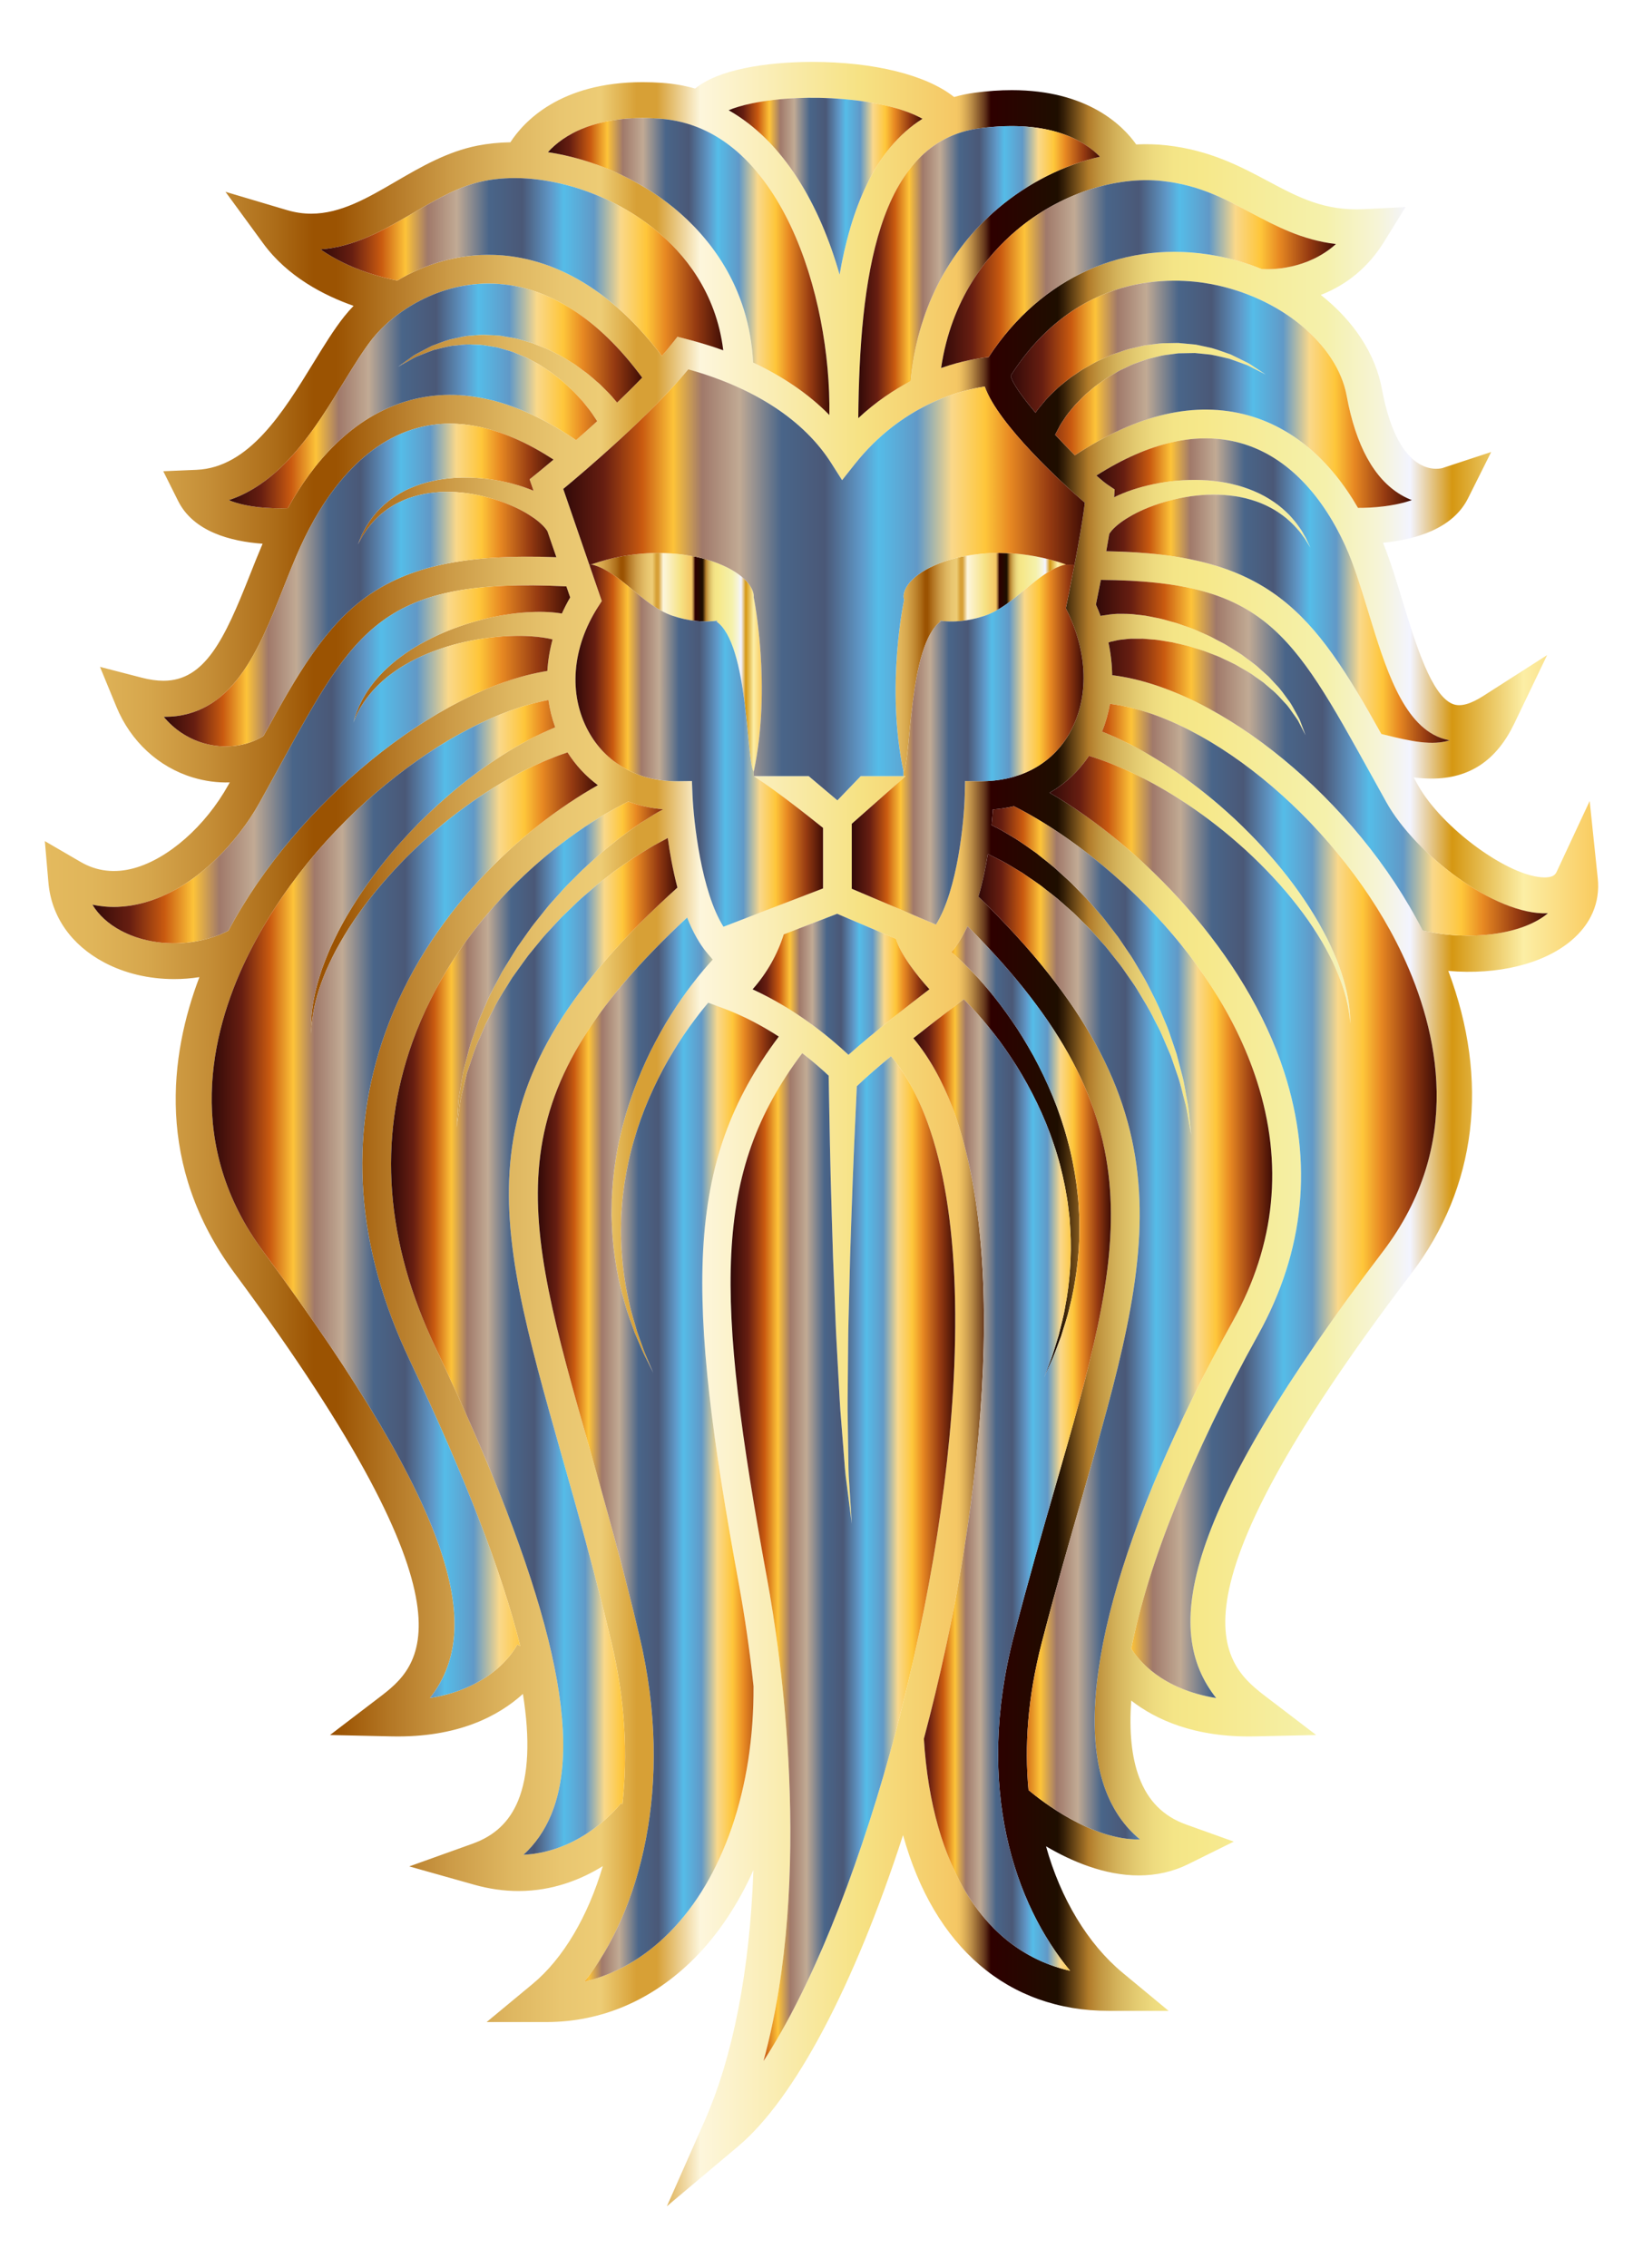 <?xml version="1.0" encoding="utf-8"?>

<!DOCTYPE svg PUBLIC "-//W3C//DTD SVG 1.1//EN" "http://www.w3.org/Graphics/SVG/1.1/DTD/svg11.dtd">
<svg version="1.1" id="Layer_1" xmlns="http://www.w3.org/2000/svg" xmlns:xlink="http://www.w3.org/1999/xlink" x="0px" y="0px"
	 viewBox="0 0 1226.283 1692.391" enable-background="new 0 0 1226.283 1692.391" xml:space="preserve">
<g>
	<g>
		<linearGradient id="SVGID_1_" gradientUnits="userSpaceOnUse" x1="33.473" y1="846.196" x2="1192.81" y2="846.196">
			<stop  offset="0" style="stop-color:#E4BA5E"/>
			<stop  offset="0.03" style="stop-color:#E0B55A"/>
			<stop  offset="0.066" style="stop-color:#D6A64C"/>
			<stop  offset="0.105" style="stop-color:#C58E37"/>
			<stop  offset="0.147" style="stop-color:#AD6D19"/>
			<stop  offset="0.173" style="stop-color:#9B5302"/>
			<stop  offset="0.188" style="stop-color:#9B5302"/>
			<stop  offset="0.221" style="stop-color:#B37624"/>
			<stop  offset="0.261" style="stop-color:#CC9B47"/>
			<stop  offset="0.299" style="stop-color:#DEB660"/>
			<stop  offset="0.332" style="stop-color:#E9C670"/>
			<stop  offset="0.358" style="stop-color:#EDCC75"/>
			<stop  offset="0.381" style="stop-color:#D7A036"/>
			<stop  offset="0.394" style="stop-color:#D7A036"/>
			<stop  offset="0.422" style="stop-color:#FDF6DC"/>
			<stop  offset="0.524" style="stop-color:#F6E284"/>
			<stop  offset="0.587" style="stop-color:#F5C764"/>
			<stop  offset="0.589" style="stop-color:#EFC161"/>
			<stop  offset="0.592" style="stop-color:#DDAF58"/>
			<stop  offset="0.596" style="stop-color:#C0924A"/>
			<stop  offset="0.6" style="stop-color:#986A35"/>
			<stop  offset="0.605" style="stop-color:#65371C"/>
			<stop  offset="0.609" style="stop-color:#2E0000"/>
			<stop  offset="0.652" style="stop-color:#1E0E00"/>
			<stop  offset="0.656" style="stop-color:#362007"/>
			<stop  offset="0.664" style="stop-color:#744E19"/>
			<stop  offset="0.672" style="stop-color:#B17C2A"/>
			<stop  offset="0.679" style="stop-color:#C19540"/>
			<stop  offset="0.69" style="stop-color:#D4B35B"/>
			<stop  offset="0.702" style="stop-color:#E3CA70"/>
			<stop  offset="0.714" style="stop-color:#EEDB7F"/>
			<stop  offset="0.727" style="stop-color:#F4E587"/>
			<stop  offset="0.745" style="stop-color:#F6E88A"/>
			<stop  offset="0.825" style="stop-color:#F5F1AC"/>
			<stop  offset="0.858" style="stop-color:#F6F4D6"/>
			<stop  offset="0.879" style="stop-color:#F3F4FF"/>
			<stop  offset="0.906" style="stop-color:#D59712"/>
			<stop  offset="0.952" style="stop-color:#FCEEA5"/>
			<stop  offset="1" style="stop-color:#F9CA5D"/>
		</linearGradient>
		<path fill="url(#SVGID_1_)" d="M1192.513,655.406c1.87,18.06-5.11,34.24-20.2,46.77c-20.37,16.9-54.17,25.54-91.36,22.25
			c30.88,81.83,21.24,161.67-27.49,225.68c-191.97,252.23-139.15,292.55-107.59,316.63l36.49,27.85l-45.9,1.02
			c-45.12,0.98-74.23-12.78-92.14-26.72c-1.67,23.21,0.32,42.47,5.93,57.37c6.6,17.53,18.05,29.01,34.98,35.09l35.62,12.77
			l-33.91,16.78c-11.33,5.62-23.78,8.46-36.99,8.46c-25.63,0-50.36-10.62-69.23-21.72c10.81,38.96,31.23,72.85,57.12,94.3
			l34.37,28.47h-44.63c-75.28,0-130.46-47.49-153.58-131.13c-36.58,112.77-81.04,196.85-123.1,232.21l-53.15,44.71l28.09-63.52
			c21.35-48.3,33.82-112.58,36.47-187.27c-11.51,25.7-26.44,48.07-43.96,65.69c-31,31.17-69.21,47.66-110.51,47.66h-44.63
			l34.37-28.48c22.6-18.74,41.28-50.26,52.31-87.85c-15.69,9.71-37.04,18.56-62.85,18.56c-10.91,0-22.08-1.59-33.17-4.72
			l-48.4-13.65l47.34-16.98c16.32-5.85,27.38-16.28,33.83-31.91c7.86-19.01,9.08-45.83,3.65-79.8
			c-18.08,16.36-48.47,32.79-98.1,31.67l-45.89-1.01l36.5-27.85c30.27-23.11,80.94-61.78-107.74-316.81
			c-59.41-80.29-48.27-162.86-26.24-220.84c-6.22,0.97-12.52,1.46-18.83,1.46c-18.86,0-36.93-4.3-52.26-12.44
			c-24.64-13.1-39.42-34.28-41.6-59.65l-2.66-30.86l26.77,15.57c12.03,6.99,25.42,8.55,39.73,4.65
			c25.67-7.04,53.3-31.39,70.4-62.03c0.37-0.67,0.74-1.34,1.11-2c-9.27,0.32-18.43-0.95-27.43-3.65
			c-25.7-7.72-46.54-26.96-57.17-52.78l-12.26-29.78l31.17,8.08c5.84,1.52,11.3,2.28,16.24,2.28c30.97,0,45.59-31.14,64.36-78.64
			c3.01-7.63,6.2-15.64,9.6-23.59c-23.88-1.73-51.58-9-63.03-31.89l-11.1-22.21l24.81-1.05c39.32-1.67,64.81-43.21,87.3-79.86
			c7.87-12.83,15.3-24.93,22.93-34.51c2.14-2.68,4.48-5.35,7.01-7.98c-22.18-7.77-49.33-21.79-67.45-46.57l-28.17-38.52l45.74,13.6
			c6.14,1.83,12.11,2.72,18.27,2.72c21.89,0,41.85-11.62,62.99-23.93c18.92-11.01,38.46-22.38,61.19-26.86
			c7.7-1.51,15.91-2.34,24.45-2.49c9.95-15.34,37.14-44.86,98.71-44.86c4.74,0,9.67,0.18,14.64,0.52c8.23,0.57,16.48,2,24.57,4.26
			c8.27-6.75,20.73-11.86,37.1-15.24c14.71-3.04,32.12-4.64,50.36-4.64c46.01,0,85.17,9.75,105.78,26.19
			c5.18-1.47,10.26-2.53,15.46-3.21c9.55-1.27,18.83-1.92,27.61-1.92c56.69,0,82.96,26.5,92.88,40.52
			c7.74-0.38,15.47-0.16,22.84,0.68c32.2,3.61,55.21,15.88,75.52,26.69c22.79,12.15,42.1,22.43,72,20.93l30.67-1.57l-16.18,26.11
			c-11.45,18.45-27.25,31.68-47.09,39.45c24.77,19.53,40.86,44.21,45.66,70.37c5.29,28.78,14.9,48.05,27.79,55.7
			c9.31,5.52,17.22,3.14,17.25,3.13l36.46-12l-17.27,34.54c-11.45,22.91-39.43,30.82-63.45,33.16
			c5.6,13.98,10.48,29.98,14.85,44.33c9.53,31.27,21.39,70.17,37.45,76.09c5.59,2.07,13.02,0,22.52-6.09l47.66-30.5l-24.48,51.01
			c-13.29,27.68-33.48,41.13-61.73,41.13c-4.23,0-8.64-0.29-13.43-0.9c1.06,1.89,2.13,3.81,3.2,5.75
			c17.97,32.19,68.36,68.9,94.59,68.9l1.02-0.02c6.08-0.22,7.26-2.73,8.04-4.4l24.55-52.61L1192.513,655.406z
			 M1155.183,681.546c0.05-0.03,0.08-0.07,0.13-0.11c-0.15,0.01-0.28,0.02-0.42,0.02c-39.05,1.47-98.61-44.24-120.02-82.61
			c-4.02-7.21-7.87-14.17-11.58-20.87c-59.43-107.34-80.01-144.37-201.65-145.29c-1.55,7.94-2.89,14.6-3.69,18.43
			c1.27,2.81,2.41,5.65,3.48,8.49c0.35-0.09,0.67-0.17,1.06-0.26c3.19-0.44,7.44-1.23,11.59-1.35c3.97,0.12,8.56-0.19,13.25,0.52
			c2.36,0.27,4.82,0.54,7.37,0.83c2.47,0.49,5.04,0.99,7.68,1.5c5.3,0.87,10.59,2.74,16.16,4.19c5.4,2.02,11.11,3.66,16.55,6.25
			c2.75,1.22,5.54,2.36,8.27,3.67l8.08,4.22c2.72,1.33,5.29,2.97,7.84,4.58c2.55,1.62,5.15,3.12,7.6,4.82
			c4.73,3.66,9.67,6.79,13.76,10.76c2.11,1.87,4.18,3.73,6.21,5.53c1.85,2,3.66,3.95,5.42,5.86c3.66,3.64,6.39,7.74,9.05,11.35
			c2.83,3.48,4.49,7.32,6.32,10.44c0.86,1.6,1.73,3.05,2.39,4.46c0.56,1.47,1.07,2.82,1.53,4.04c1.83,4.83,2.87,7.59,2.87,7.59
			s-1.34-2.62-3.7-7.2c-0.59-1.14-1.24-2.39-1.94-3.77c-0.8-1.31-1.84-2.64-2.84-4.1c-2.15-2.85-4.13-6.33-7.28-9.4
			c-2.97-3.19-5.98-6.78-9.91-9.89c-1.88-1.61-3.8-3.27-5.77-4.97c-2.13-1.5-4.29-3.03-6.51-4.59c-4.25-3.29-9.35-5.74-14.14-8.66
			c-2.48-1.34-5.11-2.47-7.67-3.72c-2.57-1.24-5.13-2.49-7.85-3.44l-7.97-3.09c-2.69-0.93-5.42-1.69-8.09-2.53
			c-5.3-1.83-10.76-2.71-15.88-4.01c-5.24-0.72-10.23-1.9-15.01-2.1c-2.37-0.19-4.68-0.38-6.92-0.57
			c-2.2,0.02-4.33,0.02-6.37,0.03c-4.13-0.18-7.63,0.59-10.82,0.81c-3,0.45-4.87,1.14-6.77,1.41c-0.58,0.19-1.14,0.4-1.69,0.61
			c1.76,8.19,2.67,16.35,2.8,24.37c80.44,9.84,182.43,93.43,231.71,190.51
			C1097.183,702.426,1136.093,697.396,1155.183,681.546z M1082.033,552.366c-2.29-0.4-4.54-1.01-6.76-1.82
			c-28.55-10.52-41.4-52.67-53.82-93.43c-5.62-18.43-10.92-35.84-17.34-49.82c-18.92-41.23-46.03-67.76-78.37-76.74
			c-32-8.88-68.11-0.7-107.46,24.28c3.54,3.13,6.49,5.55,8.52,6.91l5.14,3.45l-0.4,5.86c1.04-0.5,2.01-1.03,3.1-1.5
			c17.54-7.86,42.15-12.82,66.71-11.13c6.11,0.58,12.2,1.26,18.08,2.72c5.88,1.32,11.55,3.15,16.81,5.43
			c5.28,2.22,10.13,4.93,14.43,7.89c4.33,2.92,8.02,6.19,11.22,9.38c3.1,3.29,5.75,6.43,7.77,9.46c2.23,2.87,3.52,5.81,4.91,7.98
			c2.26,4.66,3.43,7.34,3.43,7.34s-1.49-2.55-4.22-6.87c-1.62-1.99-3.18-4.69-5.68-7.23c-2.28-2.7-5.18-5.44-8.47-8.21
			c-3.39-2.67-7.2-5.34-11.54-7.6c-4.32-2.3-9.09-4.28-14.17-5.77c-5.08-1.54-10.46-2.62-15.98-3.2c-5.5-0.73-11.18-0.7-16.79-0.6
			c-22.54,0.97-44.55,8.29-58.31,16.54c-3.48,2.01-6.38,4.1-8.73,6c-2.26,1.93-4.08,3.69-5.05,5.09c-0.28,0.34-0.53,0.66-0.77,0.97
			c-0.08,0.18-0.11,0.3-0.18,0.42c-0.06,0.1-0.13,0.16-0.22,0.3c-0.7,4.21-1.45,8.52-2.22,12.83
			c122.32,1.92,154.19,44.96,205.31,136.36l2.27,0.56C1053.323,553.196,1069.213,556.526,1082.033,552.366z
			 M1032.133,933.866c60.72-79.77,41.45-164.57,14.58-221.67c-44.53-94.61-142.29-177.53-218.28-187.02
			c-1.25,7.15-3.23,14.09-5.9,20.71c3.28,1.33,6.75,2.8,10.67,4.53c5.58,2.62,11.8,5.7,18.41,9.31
			c6.58,3.69,13.58,7.83,20.75,12.56c7.17,4.72,14.56,9.92,21.92,15.63c7.39,5.69,14.8,11.83,22.03,18.37
			c7.3,6.47,14.31,13.47,21.18,20.57c13.6,14.35,26.11,29.69,36.37,45.07c5.17,7.66,9.79,15.32,13.75,22.79
			c4.09,7.41,7.29,14.77,10.12,21.57c2.65,6.89,4.8,13.29,6.24,19.1c1.52,5.79,2.41,10.93,2.97,15.17c0.53,4.25,0.77,7.6,0.76,9.89
			c0.07,2.28,0.11,3.5,0.11,3.5s-0.13-1.22-0.35-3.49c-0.15-2.27-0.62-5.59-1.44-9.75c-0.83-4.16-2.06-9.18-3.94-14.76
			c-1.82-5.61-4.37-11.76-7.42-18.32c-3.24-6.48-6.86-13.44-11.35-20.41c-4.38-7.04-9.39-14.2-14.96-21.31
			c-11.03-14.31-24.23-28.4-38.37-41.4c-7.14-6.42-14.38-12.72-21.86-18.48c-7.41-5.83-14.94-11.24-22.39-16.2
			c-7.43-4.98-14.83-9.46-21.94-13.47c-7.11-4.02-13.99-7.46-20.39-10.5c-6.43-2.96-12.41-5.42-17.73-7.48
			c-4.96-1.79-9.27-3.31-12.87-4.39c-7.83,11.53-17.73,20.84-29.42,27.53c68.98,39.93,146.51,119.48,175.16,208.59
			c21.69,67.48,15.16,133.3-19.41,195.66c-49.76,89.75-82.2,170.89-94.81,234.39c5.13,8.16,22.53,30.32,63.4,36.85
			C867.513,1216.256,882.173,1130.906,1032.133,933.866z M1053.733,373.146c-2.67-1.02-5.4-2.31-8.15-3.95
			c-20.04-11.89-33.66-36.77-40.49-73.91c-7.08-38.58-49.6-73.62-101.09-83.31c-28.67-5.4-100.22-9.36-149.63,68.33
			c1.1,5.47,8.59,15.93,18.49,27.64c0.25-0.37,0.45-0.67,0.72-1.07c1.61-2.24,4.19-5.23,6.84-8.42c2.78-3.06,5.96-6.09,9.52-9.43
			c3.8-3.01,7.64-6.57,12.3-9.5c2.3-1.51,4.53-3.24,7.05-4.63c2.49-1.4,5.05-2.83,7.65-4.29c2.57-1.48,5.43-2.54,8.18-3.84
			c2.76-1.3,5.59-2.5,8.57-3.41c2.95-0.97,5.86-2.1,8.89-2.92l9.15-2.16c3.02-0.82,6.21-0.94,9.28-1.43
			c3.08-0.42,6.14-0.84,9.23-0.78c3.06-0.06,6.1-0.12,9.1-0.17c2.98,0.27,5.92,0.54,8.83,0.82c1.43,0.13,2.86,0.27,4.28,0.41
			c1.39,0.29,2.77,0.58,4.13,0.88c2.71,0.59,5.36,1.17,7.94,1.73c5.08,1.44,9.71,3.3,14.02,4.75c4.14,1.93,7.86,3.86,11.16,5.48
			c3.37,1.5,5.86,3.65,8.12,4.97c4.12,2.71,6.58,4.33,6.87,4.52c-0.31-0.15-2.94-1.49-7.33-3.72c-2.39-1.06-5.02-2.89-8.51-3.98
			c-3.42-1.23-7.23-2.69-11.42-4.11c-4.36-0.93-8.98-2.22-13.94-3.04c-2.5-0.26-5.08-0.53-7.7-0.8c-1.31-0.13-2.63-0.26-3.96-0.39
			c-1.35,0.02-2.7,0.04-4.07,0.07c-2.72,0.05-5.48,0.1-8.28,0.15c-2.77,0.36-5.57,0.74-8.4,1.11c-2.82,0.25-5.6,0.97-8.38,1.67
			c-2.77,0.78-5.61,1.16-8.29,2.25l-8.08,2.88c-2.65,1.04-5.17,2.39-7.72,3.54c-2.58,1.11-4.99,2.47-7.33,3.93
			c-2.34,1.45-4.76,2.63-6.9,4.23c-2.16,1.54-4.28,3.06-6.35,4.55c-2.08,1.46-3.86,3.23-5.72,4.76c-3.79,3-6.73,6.49-9.7,9.39
			c-2.65,3.15-5.16,6.13-7.01,8.7c-1.69,2.68-3.18,4.61-4.41,6.78c-2.04,3.86-3.29,6.24-3.68,6.97c4.94,5.3,9.98,10.5,14.79,15.29
			c46.37-30.65,89.81-40.72,129.17-29.8c33.05,9.17,61.1,32.91,82.08,69.08
			C1023.973,379.016,1040.583,377.846,1053.733,373.146z M997.093,182.106c-25.34-3.07-44.56-13.31-63.29-23.29
			c-19.95-10.63-38.8-20.67-65.92-23.72c-35.69-3.99-77.49,10.01-109,36.6c-22.23,18.76-48.85,51.37-56.46,102.88
			c15.58-5.43,28.36-7.39,35.44-8.1c39.42-60.02,102.56-88.29,170.11-75.58c11.79,2.22,23.11,5.59,33.78,9.89
			C948.383,201.176,975.533,201.446,997.093,182.106z M920.373,985.366c31.58-56.97,37.55-117.09,17.75-178.69
			c-32.55-101.26-124.98-177.21-181.36-205.09c-5.09,1.14-10.3,2.04-15.76,2.44c-0.21,3.26-0.53,7.22-0.96,11.62
			c1.33,0.67,2.83,1.43,4.51,2.29c3.55,1.84,8.06,4.71,13.08,7.67c4.97,3.09,10.1,6.88,15.86,10.92
			c5.39,4.46,11.59,8.85,17.37,14.37c2.93,2.7,6.05,5.37,9.04,8.29c2.92,2.98,5.9,6.02,8.94,9.12c3.11,3.01,5.85,6.48,8.81,9.8
			c2.9,3.37,5.95,6.68,8.62,10.35c2.77,3.59,5.55,7.2,8.34,10.83c2.57,3.79,5.15,7.59,7.73,11.39c2.66,3.73,4.96,7.71,7.26,11.65
			c2.26,3.97,4.76,7.76,6.76,11.81c4.05,8.05,8.22,15.86,11.33,23.85c1.6,3.96,3.44,7.74,4.75,11.65c1.33,3.88,2.63,7.69,3.9,11.39
			c0.63,1.85,1.25,3.68,1.86,5.47c0.48,1.83,0.96,3.64,1.43,5.42c0.93,3.55,1.83,6.98,2.69,10.27c1.8,6.57,2.5,12.8,3.62,18.2
			c1.15,5.38,1.49,10.2,1.9,14.13c0.74,7.36,1.19,11.77,1.24,12.29c-0.09-0.52-0.87-4.88-2.15-12.16
			c-0.7-3.88-1.39-8.6-2.93-13.87c-1.51-5.27-2.65-11.35-4.9-17.69c-1.1-3.17-2.23-6.49-3.41-9.91
			c-0.59-1.7-1.18-3.44-1.79-5.21c-0.73-1.71-1.47-3.46-2.23-5.23c-1.51-3.52-3.06-7.15-4.64-10.85c-1.55-3.71-3.65-7.28-5.49-11.02
			c-3.6-7.54-8.22-14.84-12.72-22.34c-2.21-3.76-4.93-7.26-7.39-10.92c-2.5-3.64-4.99-7.3-7.83-10.71
			c-2.75-3.47-5.5-6.94-8.23-10.39c-2.94-3.28-5.86-6.54-8.76-9.79c-2.81-3.3-5.97-6.25-8.98-9.26c-3.06-2.95-5.88-6.06-9.07-8.69
			c-3.09-2.72-6.13-5.39-9.1-8.01c-3.03-2.54-6.16-4.83-9.1-7.16c-5.8-4.8-11.92-8.44-17.22-12.22
			c-5.57-3.31-10.69-6.54-15.24-8.91c-4.08-1.99-7.43-3.82-10.62-5.29c-1.63,10.21-3.89,21.19-7,31.87
			c161.05,157.38,131.27,261.24,77.54,447.6c-9.38,32.57-20.03,69.49-30.34,109.27c-10.51,40.55-12.92,77.3-9.82,109.78
			c9.49,7.98,47.04,37.45,83.24,36.82c-11.39-9.28-20.01-21.59-25.74-36.82
			C799.703,1268.096,834.413,1140.406,920.373,985.366z M805.603,917.046c0.05,10.7-0.78,21.02-2.03,30.71
			c-1.31,9.67-2.96,18.76-5.11,26.99c-1.79,8.31-4.5,15.64-6.44,22.24c-2.47,6.43-4.47,12.08-6.38,16.63
			c-3.88,8.66-6.16,13.74-6.33,14.11c0.12-0.31,2.1-5.52,5.47-14.44c1.63-4.63,3.28-10.38,5.35-16.88
			c1.53-6.68,3.78-14.05,5.05-22.36c1.64-8.22,2.73-17.26,3.44-26.79c0.66-9.55,0.87-19.65,0.19-30.03
			c-0.16-2.6-0.31-5.21-0.47-7.84c-0.32-2.63-0.64-5.27-0.95-7.92c-0.5-5.32-1.6-10.63-2.51-15.99
			c-2.12-10.68-4.83-21.4-8.43-31.83c-6.93-20.95-16.81-40.78-27.69-58.24c-5.56-8.67-11.15-16.9-17-24.27
			c-5.8-7.41-11.56-14.18-17.19-20.09c-1.77-1.9-3.51-3.69-5.24-5.42l-2.99,2.24c-0.29,0.22-16.44,12.35-34.64,26.81
			c48.6,58.09,55.27,164.84,51.93,246.26c-3.64,88.74-20.13,186.38-44.07,276.45c5.96,96.41,45.98,158.86,109.16,173.1
			c-41.23-49.4-71.44-136.42-42-249.96c10.38-40.05,21.06-77.12,30.49-109.82c52.29-181.39,79.25-275.06-65.08-419.63
			c-3.34,7.14-7.23,13.65-11.81,19l-0.29,0.34c7.93,6.66,17.81,16.22,28.09,28.63c5.63,6.67,11.3,14.2,16.94,22.38
			c5.7,8.14,11.07,17.15,16.36,26.57c10.32,19,19.39,40.32,25.3,62.55c3.08,11.06,5.25,22.37,6.77,33.53
			c0.62,5.61,1.41,11.14,1.61,16.67c0.16,2.75,0.32,5.48,0.48,8.2C805.583,911.656,805.593,914.356,805.603,917.046z
			 M801.983,421.386c3-15.73,6.32-34.36,7.66-46.26c-16.05-13.95-64.25-57.79-74.71-86.68c-18.48,2.77-62.1,13.88-97.05,58.02
			l-9.36,11.83l-8.1-12.73c-20.36-32.01-57.17-56.13-106.72-70c-28.93,34.88-76.68,75.48-93.3,89.26l19.53,56.8l9.23,26.84
			l-2.8,4.37c-19.57,30.59-22.25,65.32-7.16,92.88c12.93,23.63,36.88,37.19,65.7,37.19l11.53-0.13l0.43,10.41
			c0.8,19.48,6.52,72.02,23.11,98.3l74.31-28.6v-45.16c-12.78-10.27-35.89-28.44-51.68-38.63h40.96l21.44,18.1l17.43-18.1
			h31.92h1.59l-40.21,35.58v48.48l62.82,26.74c16.26-26.18,21.05-77.48,21.5-96.52l0.25-10.6l11.83,0.13
			c28.16,0,51.05-11.75,64.47-33.07c15.99-25.42,16.16-60.11,0.47-92.78l-1.58-3.27l0.75-3.57
			C796.303,449.946,798.983,437.116,801.983,421.386z M745.043,155.306c22.53-19.01,49.04-32.19,75.93-38.37
			c-11.41-11.76-37.26-28.17-89.89-21.19c-76.37,10.14-89.51,112.88-90.49,216.25c13.03-12.13,26.44-21.05,39.1-27.61
			C684.193,232.876,707.213,187.226,745.043,155.306z M712.203,1020.056c4.53-110.23-11.78-190.01-47.18-231.9
			c-9.37,7.72-18.17,15.29-24.54,21.42l-0.96,0.92c-0.4,8.92-1.11,24.36-2,43.84c-0.64,15.7-1.42,34.01-2.04,53.64
			c-0.73,19.63-1.34,40.57-1.76,61.5c-0.22,10.47-0.6,20.95-0.66,31.26c-0.1,10.31-0.19,20.45-0.28,30.26
			c-0.09,9.83-0.26,19.33-0.03,28.31c0.13,9,0.26,17.51,0.38,25.36c0.11,7.86,0.14,15.06,0.67,21.42
			c0.4,6.37,0.74,11.92,1.03,16.49c0.57,9.17,0.9,14.4,0.9,14.4s-0.66-5.2-1.82-14.3c-0.58-4.55-1.28-10.08-2.08-16.43
			c-0.95-6.35-1.43-13.54-2.05-21.39s-1.29-16.35-2-25.35c-0.81-9-1.24-18.5-1.79-28.33c-0.53-9.82-1.09-19.98-1.65-30.3
			c-0.6-10.32-0.89-20.81-1.35-31.29c-0.91-20.99-1.64-41.97-2.17-61.64c-0.64-19.68-1.04-38.05-1.39-53.79
			c-0.51-27.56-0.86-47.08-0.95-51.54c-5.06-4.76-11.69-10.59-19.71-16.78c-67.27,89.33-65.24,179.2-26.17,392.55
			c9.74,53.15,34.94,220.67-2.74,359.45C639.333,1431.886,704.693,1203.046,712.203,1020.056z M693.673,738.136
			c-9.36-10.3-21.45-25.89-24.97-37.63l-43.9-18.69l-39.83,15.34c-4.73,15.04-12.5,28.8-23.26,41.04
			c32.29,14.82,57.54,35.72,71.55,48.87C651.733,770.576,679.153,749.256,693.673,738.136z M626.653,204.906
			c8.28-47.86,25.64-93.45,61.85-116.27c-27.67-15.53-86.95-19.83-127.14-11.55c-7.66,1.59-13.34,3.4-17.53,5.16
			C585.003,105.646,611.933,153.036,626.653,204.906z M619.003,309.666c1.39-88.48-36.52-214.83-126.58-221.1
			c-48.17-3.37-72.24,12.62-83.47,24.96c33.31,5.09,67.49,19.78,94.29,41.81c25.66,21.12,55.96,57.99,58.86,115.23
			C584.683,281.096,603.813,294.216,619.003,309.666z M581.253,773.426c-12.3-7.96-26.52-15.63-42.17-21.39l-10.49-3.87
			c-4.68,5.52-9.41,11.63-14.17,18.25c-5.53,7.62-10.78,16.07-15.98,24.96c-10.14,17.9-19.18,38.12-25.23,59.34
			c-3.16,10.57-5.43,21.4-7.1,32.16c-0.69,5.39-1.57,10.74-1.84,16.07c-0.21,2.67-0.41,5.32-0.62,7.95
			c-0.04,2.64-0.1,5.26-0.15,7.86c-0.24,10.4,0.4,20.48,1.45,29.99c1.1,9.5,2.57,18.49,4.54,26.63c1.63,8.24,4.18,15.53,5.98,22.12
			c2.34,6.42,4.23,12.09,6.05,16.65c3.63,8.48,5.8,13.57,6.05,14.17c-0.29-0.58-2.77-5.53-6.89-13.8
			c-2.1-4.46-4.33-10.03-7.07-16.35c-2.21-6.52-5.22-13.72-7.36-21.96c-2.49-8.12-4.52-17.14-6.23-26.75
			c-1.65-9.63-2.91-19.91-3.3-30.6c-0.11-2.68-0.21-5.38-0.32-8.09c0.04-2.72,0.09-5.46,0.14-8.22c-0.04-5.53,0.52-11.09,0.9-16.72
			c1.07-11.22,2.76-22.6,5.39-33.78c4.97-22.45,13.14-44.14,22.66-63.55c4.89-9.63,9.88-18.86,15.24-27.23
			c5.3-8.41,10.64-16.17,15.99-23.06c5.25-6.9,10.41-12.97,15.26-18.21l-3.93-4.58c-6.16-7.19-11.15-16.53-15.22-26.76
			c-146.52,135.96-123,219.08-73.02,395.33c11.66,41.13,24.88,87.76,37.45,140.76c26.63,112.32-0.17,206.22-41.05,257.89
			c23.17-5.51,44.63-17.84,63.13-36.44c40.51-40.74,63.5-107.79,63.06-183.96h0.01c-2.83-26.63-6.56-52.23-10.9-75.98
			C511.883,965.876,510.103,868.346,581.253,773.426z M539.823,261.386c-5.37-43.7-29.53-72.46-50.21-89.48
			c-36.45-29.98-87.88-44.84-127.96-36.95c-18.31,3.6-35.09,13.37-52.87,23.72c-21.63,12.59-43.8,25.49-69.55,27.42
			c22.06,15.44,48,21.47,57.27,23.23c19.74-11.74,44.59-20.07,72.56-19.11c32.34,1.1,79.51,15.4,124.97,75.39
			c2.57-2.99,5.01-5.94,7.27-8.81l4.32-5.52l6.78,1.74C521.943,255.456,531.083,258.256,539.823,261.386z M505.583,662.266
			c-3.37-12.89-5.66-25.84-7.18-37c-3.02,1.57-6.3,3.41-10.15,5.45c-4.68,2.64-9.98,6.02-15.71,9.59
			c-5.49,3.97-11.79,7.85-17.84,12.8c-3.08,2.42-6.29,4.83-9.48,7.42c-3.11,2.69-6.28,5.44-9.52,8.24c-3.3,2.73-6.35,5.83-9.53,8.88
			c-3.12,3.11-6.52,6.03-9.49,9.42c-3.06,3.31-6.15,6.64-9.24,9.98c-3.07,3.38-5.84,7.02-8.8,10.54l-4.36,5.31l-4.04,5.54
			c-2.67,3.72-5.33,7.42-7.96,11.09c-4.65,7.72-9.85,15.04-13.6,22.81c-2.02,3.82-3.99,7.58-5.93,11.27
			c-1.65,3.81-3.27,7.55-4.84,11.18c-3.43,7.19-5.41,14.43-7.73,20.98c-0.56,1.65-1.1,3.27-1.64,4.84
			c-0.39,1.62-0.77,3.19-1.14,4.73c-0.75,3.08-1.44,6-2.11,8.75c-0.6,2.75-1.39,5.31-1.73,7.74c-0.35,2.42-0.67,4.64-0.95,6.66
			c-1.14,8.07-1.8,12.68-1.8,12.68s0.32-4.65,0.89-12.79c0.14-2.04,0.29-4.3,0.46-6.76c0.17-2.47,0.78-5.07,1.19-7.89
			c0.47-2.82,0.96-5.82,1.49-8.98c0.26-1.58,0.53-3.21,0.81-4.87c0.43-1.63,0.86-3.29,1.3-4.99c1.85-6.78,3.36-14.32,6.3-21.86
			c1.34-3.83,2.72-7.75,4.13-11.77c1.7-3.89,3.44-7.88,5.21-11.93c3.29-8.24,8.04-16.07,12.27-24.39c2.44-3.97,4.89-7.97,7.36-11.98
			l3.75-6.02l4.1-5.8c2.77-3.83,5.39-7.8,8.3-11.53c2.95-3.68,5.9-7.36,8.81-11.01c2.83-3.74,6.12-7.01,9.13-10.48
			c3.07-3.4,6.03-6.86,9.25-9.94c3.16-3.16,6.27-6.26,9.31-9.3c3.13-2.95,6.31-5.72,9.35-8.48c5.97-5.63,12.29-10.21,17.82-14.82
			c5.83-4.26,11.09-8.17,16.06-11.48c5.06-3.17,9.57-6.15,13.18-8.23c1.32-0.73,2.5-1.38,3.6-1.99c-9.16-0.82-17.86-2.78-25.99-5.79
			c-55.38,27.52-129.21,90.05-161.2,179.8c-25.83,72.47-19.99,149.04,17.34,227.58c84.07,176.88,111.53,287.62,86.39,348.5
			c-4.92,11.92-11.86,21.93-20.75,29.99c44.85-2.16,72.52-38.07,72.85-38.51l1.01,0.76c4.08-35.95,2.26-76.63-8.14-120.51
			c-12.46-52.55-25.61-98.94-37.22-139.86C367.513,903.646,341.403,811.066,505.583,662.266z M460.573,300.386
			c6.36-6.09,12.7-12.37,18.72-18.63c-32.77-44.52-70.99-68.75-110.96-70.1c-41.37-1.39-74.61,21.33-90.46,41.24
			c-6.61,8.3-13.63,19.73-21.05,31.83c-20.94,34.11-46.21,75.3-86.04,88.45c13.47,5.65,32.51,6.45,43.99,6.02
			c18.51-33.3,47.66-68.71,91.24-80.57c38.27-10.42,79.95-0.37,123.95,29.78c4.93-4.34,10.25-9.09,15.75-14.11
			c-1.18-1.91-2.52-3.75-4.07-6.14c-1.79-2.64-4.36-5.59-6.88-8.86c-2.91-2.95-5.73-6.56-9.36-9.7c-1.77-1.63-3.58-3.31-5.44-5.02
			c-1.99-1.57-4.02-3.16-6.08-4.78c-2.02-1.72-4.29-3.12-6.56-4.61c-2.29-1.43-4.49-3.16-6.98-4.34c-2.45-1.31-4.92-2.63-7.39-3.95
			c-2.55-1.15-5.17-2.15-7.78-3.25c-2.59-1.2-5.3-1.91-8.01-2.68c-2.72-0.68-5.38-1.8-8.15-2.08c-2.76-0.45-5.49-0.9-8.2-1.34
			c-2.72-0.36-5.43-0.26-8.11-0.41c-5.38-0.52-10.5,0.58-15.47,0.92c-4.88,0.76-9.4,2.17-13.68,3.11
			c-4.09,1.48-7.81,3.04-11.16,4.33c-3.4,1.18-5.93,3.1-8.25,4.23c-4.25,2.35-6.78,3.77-7.08,3.94c0.28-0.2,2.64-1.9,6.6-4.72
			c2.18-1.4,4.54-3.64,7.83-5.21c3.22-1.69,6.83-3.71,10.88-5.71c4.25-1.47,8.8-3.46,13.82-4.84c5.12-0.96,10.49-2.71,16.25-2.83
			c2.87-0.17,5.81-0.59,8.78-0.55c2.97,0.14,5.98,0.29,9.01,0.44c3.09-0.01,6.04,0.83,9.11,1.25c3.05,0.5,6.14,0.96,9.09,1.93
			c2.97,0.86,5.99,1.66,8.94,2.6c2.88,1.14,5.75,2.28,8.59,3.41c2.93,1.02,5.51,2.59,8.23,3.89c2.69,1.36,5.39,2.65,7.82,4.27
			c2.48,1.54,4.94,3.05,7.33,4.53c2.29,1.67,4.51,3.29,6.68,4.88c4.45,3.08,8.07,6.69,11.72,9.69c3.34,3.4,6.49,6.28,9.13,9.33
			C458.163,297.556,459.433,299.036,460.573,300.386z M446.223,585.866c-8.85-6.57-16.51-14.77-22.65-24.46
			c-1.25,0.39-2.55,0.83-3.9,1.34c-3.71,1.23-8.31,3.09-13.61,5.25c-5.23,2.28-11.1,4.99-17.4,8.22c-6.27,3.29-13,7.02-19.94,11.34
			c-6.94,4.29-14.14,9.07-21.35,14.37c-7.24,5.26-14.54,10.98-21.7,17.12c-7.23,6.06-14.2,12.65-21.07,19.37
			c-13.59,13.58-26.19,28.21-36.62,42.96c-5.26,7.34-9.97,14.7-14.05,21.91c-4.21,7.16-7.53,14.26-10.49,20.87
			c-2.78,6.68-5.08,12.93-6.66,18.61c-1.64,5.67-2.66,10.72-3.32,14.91c-0.65,4.2-0.98,7.53-1.03,9.81c-0.13,2.28-0.2,3.49-0.2,3.49
			s-0.01-1.21-0.04-3.49c-0.11-2.3,0-5.65,0.35-9.92c0.38-4.26,1.05-9.43,2.32-15.28c1.21-5.86,3.09-12.35,5.45-19.34
			c2.55-6.91,5.44-14.39,9.21-21.97c3.66-7.64,7.94-15.48,12.79-23.34c9.62-15.8,21.47-31.65,34.46-46.55
			c6.58-7.38,13.28-14.66,20.31-21.43c6.95-6.84,14.1-13.29,21.24-19.27c7.12-6.02,14.29-11.52,21.26-16.54
			c6.96-5.02,13.79-9.45,20.2-13.41c6.46-3.88,12.54-7.23,18.01-10.07c5.53-2.72,10.39-5.07,14.66-6.83
			c0.7-0.31,1.31-0.57,1.94-0.84c-2.38-6.57-4.07-13.4-5.05-20.38c-72.17,13.23-176.23,90.23-225.67,193.46
			c-26.63,55.59-45.99,138.56,12.94,218.21c147.48,199.32,163.55,282.99,124.28,333.02c49.93-8.01,65.01-39.52,65.18-39.89
			l2.24,1.03c-13.89-55.71-41.34-126.55-82.65-213.47c-39.87-83.87-45.98-165.96-18.17-243.98
			C319.133,681.886,389.113,618.106,446.223,585.866z M425.553,445.766l-2.83-8.22c-136.86-6.83-157.65,31.16-212.67,131.76
			c-5.11,9.36-10.5,19.19-16.27,29.54c-16.25,29.14-47.58,64.09-86.72,74.82c-13.01,3.56-25.88,3.99-38.09,1.35
			c4.7,7.78,11.93,14.41,21.34,19.41c23.7,12.6,55.48,12.48,80.16,0c50.81-95.54,155.61-180.41,238.05-193.8
			c0.47-7.83,1.78-15.72,3.9-23.54c-4.1-0.99-9.55-1.88-16.08-2.31c-16.74-1.23-40.14,0.84-62.33,7.6
			c-11.07,3.41-21.88,7.87-31.27,13.43c-4.76,2.67-9.04,5.76-13.03,8.79c-3.89,3.17-7.42,6.36-10.39,9.61
			c-2.98,3.22-5.46,6.43-7.49,9.39c-0.98,1.51-1.89,2.93-2.73,4.25c-0.73,1.37-1.41,2.64-2.01,3.78c-1.31,2.27-1.9,4.24-2.52,5.5
			c-0.47,1.13-0.76,1.8-0.83,1.95c0.05-0.16,0.26-0.86,0.61-2.03c0.46-1.32,0.84-3.38,1.89-5.79c0.48-1.22,1.02-2.58,1.61-4.06
			c0.7-1.42,1.47-2.97,2.28-4.62c1.73-3.25,3.9-6.83,6.61-10.51c2.69-3.69,5.97-7.42,9.66-11.18c3.8-3.63,7.93-7.37,12.59-10.74
			c9.2-6.94,20.03-12.91,31.31-17.83c22.64-9.77,47.14-14.86,66.18-15.63c9.12-0.43,16.97,0.11,22.87,1.11
			C421.203,453.736,423.243,449.706,425.553,445.766z M415.233,415.766l-6.64-19.33c-0.03-0.05-0.06-0.09-0.08-0.13
			c-1.52-2.64-5.72-7.05-12.22-11.22c-12.81-8.59-33.97-16.47-55.76-17.88c-5.44-0.25-10.93-0.31-16.26,0.29
			c-5.35,0.53-10.58,1.5-15.48,3.02c-4.96,1.38-9.49,3.47-13.67,5.69c-2.12,1.08-3.96,2.47-5.89,3.64
			c-1.82,1.31-3.47,2.71-5.13,3.99c-3.09,2.81-5.82,5.56-7.94,8.26c-2.3,2.58-3.74,5.23-5.24,7.23c-2.44,4.36-3.83,6.84-3.83,6.84
			s1.09-2.65,3.02-7.28c1.25-2.17,2.42-5.05,4.45-7.95c1.84-3.03,4.31-6.18,7.2-9.5c1.56-1.54,3.14-3.22,4.9-4.83
			c1.87-1.47,3.69-3.18,5.79-4.6c4.17-2.9,8.83-5.73,13.99-7.86c5.12-2.27,10.68-3.99,16.43-5.26c5.74-1.34,11.7-1.99,17.67-2.4
			c20.8-1.04,41.51,3.03,57.64,9.66l-2.92-8.5l5.84-4.73c0.17-0.14,4.77-3.86,12.02-9.99c-36.76-23.98-70.88-31.93-101.48-23.61
			c-44.12,12.01-71.71,54.47-87.09,87.98c-4.63,10.1-9,21.16-13.23,31.86c-17.86,45.22-37.81,95.71-88.53,95.72h-0.55
			c7.73,9.32,17.81,16.06,29.52,19.59c15.52,4.65,32.09,2.63,44.84-5.25C248.343,454.896,277.233,410.696,415.233,415.766z"/>
		<linearGradient id="SVGID_2_" gradientUnits="userSpaceOnUse" x1="668.441" y1="494.17" x2="795.563" y2="494.17">
			<stop  offset="0" style="stop-color:#E4BA5E"/>
			<stop  offset="0.03" style="stop-color:#E0B55A"/>
			<stop  offset="0.066" style="stop-color:#D6A64C"/>
			<stop  offset="0.105" style="stop-color:#C58E37"/>
			<stop  offset="0.147" style="stop-color:#AD6D19"/>
			<stop  offset="0.173" style="stop-color:#9B5302"/>
			<stop  offset="0.188" style="stop-color:#9B5302"/>
			<stop  offset="0.221" style="stop-color:#B37624"/>
			<stop  offset="0.261" style="stop-color:#CC9B47"/>
			<stop  offset="0.299" style="stop-color:#DEB660"/>
			<stop  offset="0.332" style="stop-color:#E9C670"/>
			<stop  offset="0.358" style="stop-color:#EDCC75"/>
			<stop  offset="0.381" style="stop-color:#D7A036"/>
			<stop  offset="0.394" style="stop-color:#D7A036"/>
			<stop  offset="0.422" style="stop-color:#FDF6DC"/>
			<stop  offset="0.524" style="stop-color:#F6E284"/>
			<stop  offset="0.587" style="stop-color:#F5C764"/>
			<stop  offset="0.589" style="stop-color:#EFC161"/>
			<stop  offset="0.592" style="stop-color:#DDAF58"/>
			<stop  offset="0.596" style="stop-color:#C0924A"/>
			<stop  offset="0.6" style="stop-color:#986A35"/>
			<stop  offset="0.605" style="stop-color:#65371C"/>
			<stop  offset="0.609" style="stop-color:#2E0000"/>
			<stop  offset="0.652" style="stop-color:#1E0E00"/>
			<stop  offset="0.656" style="stop-color:#362007"/>
			<stop  offset="0.664" style="stop-color:#744E19"/>
			<stop  offset="0.672" style="stop-color:#B17C2A"/>
			<stop  offset="0.679" style="stop-color:#C19540"/>
			<stop  offset="0.69" style="stop-color:#D4B35B"/>
			<stop  offset="0.702" style="stop-color:#E3CA70"/>
			<stop  offset="0.714" style="stop-color:#EEDB7F"/>
			<stop  offset="0.727" style="stop-color:#F4E587"/>
			<stop  offset="0.745" style="stop-color:#F6E88A"/>
			<stop  offset="0.825" style="stop-color:#F5F1AC"/>
			<stop  offset="0.858" style="stop-color:#F6F4D6"/>
			<stop  offset="0.879" style="stop-color:#F3F4FF"/>
			<stop  offset="0.906" style="stop-color:#D59712"/>
			<stop  offset="0.952" style="stop-color:#FCEEA5"/>
			<stop  offset="1" style="stop-color:#F9CA5D"/>
		</linearGradient>
		<path fill="url(#SVGID_2_)" d="M795.563,421.136c-0.33,0.08-0.66,0.16-0.99,0.24c-20.79,5.46-37.29,30.52-59.63,38.09
			c-12.61,4.28-24.22,5-33.86,3.64l1.1,0.64c-24.13,16.7-22.35,105.75-27.83,112c-13.53-63.45,0.4-128.02,0.4-128.02l0.07,0.04
			c-0.37-1.15-0.58-2.3-0.47-3.43C676.463,422.846,733.903,399.686,795.563,421.136z"/>
		<linearGradient id="SVGID_3_" gradientUnits="userSpaceOnUse" x1="441.353" y1="494.17" x2="568.586" y2="494.17">
			<stop  offset="0" style="stop-color:#E4BA5E"/>
			<stop  offset="0.03" style="stop-color:#E0B55A"/>
			<stop  offset="0.066" style="stop-color:#D6A64C"/>
			<stop  offset="0.105" style="stop-color:#C58E37"/>
			<stop  offset="0.147" style="stop-color:#AD6D19"/>
			<stop  offset="0.173" style="stop-color:#9B5302"/>
			<stop  offset="0.188" style="stop-color:#9B5302"/>
			<stop  offset="0.221" style="stop-color:#B37624"/>
			<stop  offset="0.261" style="stop-color:#CC9B47"/>
			<stop  offset="0.299" style="stop-color:#DEB660"/>
			<stop  offset="0.332" style="stop-color:#E9C670"/>
			<stop  offset="0.358" style="stop-color:#EDCC75"/>
			<stop  offset="0.381" style="stop-color:#D7A036"/>
			<stop  offset="0.394" style="stop-color:#D7A036"/>
			<stop  offset="0.422" style="stop-color:#FDF6DC"/>
			<stop  offset="0.524" style="stop-color:#F6E284"/>
			<stop  offset="0.587" style="stop-color:#F5C764"/>
			<stop  offset="0.589" style="stop-color:#EFC161"/>
			<stop  offset="0.592" style="stop-color:#DDAF58"/>
			<stop  offset="0.596" style="stop-color:#C0924A"/>
			<stop  offset="0.6" style="stop-color:#986A35"/>
			<stop  offset="0.605" style="stop-color:#65371C"/>
			<stop  offset="0.609" style="stop-color:#2E0000"/>
			<stop  offset="0.652" style="stop-color:#1E0E00"/>
			<stop  offset="0.656" style="stop-color:#362007"/>
			<stop  offset="0.664" style="stop-color:#744E19"/>
			<stop  offset="0.672" style="stop-color:#B17C2A"/>
			<stop  offset="0.679" style="stop-color:#C19540"/>
			<stop  offset="0.69" style="stop-color:#D4B35B"/>
			<stop  offset="0.702" style="stop-color:#E3CA70"/>
			<stop  offset="0.714" style="stop-color:#EEDB7F"/>
			<stop  offset="0.727" style="stop-color:#F4E587"/>
			<stop  offset="0.745" style="stop-color:#F6E88A"/>
			<stop  offset="0.825" style="stop-color:#F5F1AC"/>
			<stop  offset="0.858" style="stop-color:#F6F4D6"/>
			<stop  offset="0.879" style="stop-color:#F3F4FF"/>
			<stop  offset="0.906" style="stop-color:#D59712"/>
			<stop  offset="0.952" style="stop-color:#FCEEA5"/>
			<stop  offset="1" style="stop-color:#F9CA5D"/>
		</linearGradient>
		<path fill="url(#SVGID_3_)" d="M562.573,445.806c0,0,13.53,66.49,0,129.94c-5.49-6.25-3.7-95.3-27.83-112l0.97-0.63
			c-9.61,1.34-21.18,0.61-33.74-3.65c-22.69-7.69-39.35-33.43-60.62-38.33c61.67-21.45,119.11,1.71,121.22,23.2
			c0.05,0.5-0.03,1-0.07,1.51L562.573,445.806z"/>
	</g>
	<g>
		<linearGradient id="SVGID_4_" gradientUnits="userSpaceOnUse" x1="817.953" y1="565.412" x2="1155.313" y2="565.412">
			<stop  offset="0" style="stop-color:#310908"/>
			<stop  offset="0.078" style="stop-color:#671E11"/>
			<stop  offset="0.151" style="stop-color:#C95A10"/>
			<stop  offset="0.211" style="stop-color:#FDC339"/>
			<stop  offset="0.266" style="stop-color:#A0796A"/>
			<stop  offset="0.338" style="stop-color:#C1AA94"/>
			<stop  offset="0.419" style="stop-color:#496589"/>
			<stop  offset="0.501" style="stop-color:#4A5877"/>
			<stop  offset="0.572" style="stop-color:#5F99C9"/>
			<stop  offset="0.604" style="stop-color:#55BCE8"/>
			<stop  offset="0.679" style="stop-color:#6199C7"/>
			<stop  offset="0.745" style="stop-color:#FAD88A"/>
			<stop  offset="0.809" style="stop-color:#FEC63A"/>
			<stop  offset="0.857" style="stop-color:#E78822"/>
			<stop  offset="0.933" style="stop-color:#953A11"/>
			<stop  offset="1" style="stop-color:#3F0D05"/>
		</linearGradient>
		<path fill="url(#SVGID_4_)" d="M1155.313,681.436c-0.05,0.04-0.08,0.08-0.13,0.11c-19.09,15.85-58,20.88-93.37,12.76
			c-49.28-97.08-151.27-180.67-231.71-190.51c-0.13-8.02-1.04-16.18-2.8-24.37c0.55-0.21,1.11-0.42,1.69-0.61
			c1.9-0.27,3.77-0.96,6.77-1.41c3.19-0.22,6.69-0.99,10.82-0.81c2.04-0.01,4.17-0.01,6.37-0.03c2.24,0.19,4.55,0.38,6.92,0.57
			c4.78,0.2,9.77,1.38,15.01,2.1c5.12,1.3,10.58,2.18,15.88,4.01c2.67,0.84,5.4,1.6,8.09,2.53l7.97,3.09
			c2.72,0.95,5.28,2.2,7.85,3.44c2.56,1.25,5.19,2.38,7.67,3.72c4.79,2.92,9.89,5.37,14.14,8.66c2.22,1.56,4.38,3.09,6.51,4.59
			c1.97,1.7,3.89,3.36,5.77,4.97c3.93,3.11,6.94,6.7,9.91,9.89c3.15,3.07,5.13,6.55,7.28,9.4c1,1.46,2.04,2.79,2.84,4.1
			c0.7,1.38,1.35,2.63,1.94,3.77c2.36,4.58,3.7,7.2,3.7,7.2s-1.04-2.76-2.87-7.59c-0.46-1.22-0.97-2.57-1.53-4.04
			c-0.66-1.41-1.53-2.86-2.39-4.46c-1.83-3.12-3.49-6.96-6.32-10.44c-2.66-3.61-5.39-7.71-9.05-11.35
			c-1.76-1.91-3.57-3.86-5.42-5.86c-2.03-1.8-4.1-3.66-6.21-5.53c-4.09-3.97-9.03-7.1-13.76-10.76c-2.45-1.7-5.05-3.2-7.6-4.82
			c-2.55-1.61-5.12-3.25-7.84-4.58l-8.08-4.22c-2.73-1.31-5.52-2.45-8.27-3.67c-5.44-2.59-11.15-4.23-16.55-6.25
			c-5.57-1.45-10.86-3.32-16.16-4.19c-2.64-0.51-5.21-1.01-7.68-1.5c-2.55-0.29-5.01-0.56-7.37-0.83c-4.69-0.71-9.28-0.4-13.25-0.52
			c-4.15,0.12-8.4,0.91-11.59,1.35c-0.39,0.09-0.71,0.17-1.06,0.26c-1.07-2.84-2.21-5.68-3.48-8.49c0.8-3.83,2.14-10.49,3.69-18.43
			c121.64,0.92,142.22,37.95,201.65,145.29c3.71,6.7,7.56,13.66,11.58,20.87c21.41,38.37,80.97,84.08,120.02,82.61
			C1155.033,681.456,1155.163,681.446,1155.313,681.436z"/>
		<linearGradient id="SVGID_5_" gradientUnits="userSpaceOnUse" x1="818.283" y1="440.667" x2="1082.033" y2="440.667">
			<stop  offset="0" style="stop-color:#310908"/>
			<stop  offset="0.078" style="stop-color:#671E11"/>
			<stop  offset="0.151" style="stop-color:#C95A10"/>
			<stop  offset="0.211" style="stop-color:#FDC339"/>
			<stop  offset="0.266" style="stop-color:#A0796A"/>
			<stop  offset="0.338" style="stop-color:#C1AA94"/>
			<stop  offset="0.419" style="stop-color:#496589"/>
			<stop  offset="0.501" style="stop-color:#4A5877"/>
			<stop  offset="0.572" style="stop-color:#5F99C9"/>
			<stop  offset="0.604" style="stop-color:#55BCE8"/>
			<stop  offset="0.679" style="stop-color:#6199C7"/>
			<stop  offset="0.745" style="stop-color:#FAD88A"/>
			<stop  offset="0.809" style="stop-color:#FEC63A"/>
			<stop  offset="0.857" style="stop-color:#E78822"/>
			<stop  offset="0.933" style="stop-color:#953A11"/>
			<stop  offset="1" style="stop-color:#3F0D05"/>
		</linearGradient>
		<path fill="url(#SVGID_5_)" d="M1075.273,550.546c2.22,0.81,4.47,1.42,6.76,1.82c-12.82,4.16-28.71,0.83-48.78-4.15
			l-2.27-0.56c-51.12-91.4-82.99-134.44-205.31-136.36c0.77-4.31,1.52-8.62,2.22-12.83c0.09-0.14,0.16-0.2,0.22-0.3
			c0.07-0.12,0.1-0.24,0.18-0.42c0.24-0.31,0.49-0.63,0.77-0.97c0.97-1.4,2.79-3.16,5.05-5.09c2.35-1.9,5.25-3.99,8.73-6
			c13.76-8.25,35.77-15.57,58.31-16.54c5.61-0.1,11.29-0.13,16.79,0.6c5.52,0.58,10.9,1.66,15.98,3.2
			c5.08,1.49,9.85,3.47,14.17,5.77c4.34,2.26,8.15,4.93,11.54,7.6c3.29,2.77,6.19,5.51,8.47,8.21c2.5,2.54,4.06,5.24,5.68,7.23
			c2.73,4.32,4.22,6.87,4.22,6.87s-1.17-2.68-3.43-7.34c-1.39-2.17-2.68-5.11-4.91-7.98c-2.02-3.03-4.67-6.17-7.77-9.46
			c-3.2-3.19-6.89-6.46-11.22-9.38c-4.3-2.96-9.15-5.67-14.43-7.89c-5.26-2.28-10.93-4.11-16.81-5.43
			c-5.88-1.46-11.97-2.14-18.08-2.72c-24.56-1.69-49.17,3.27-66.71,11.13c-1.09,0.47-2.06,1-3.1,1.5l0.4-5.86l-5.14-3.45
			c-2.03-1.36-4.98-3.78-8.52-6.91c39.35-24.98,75.46-33.16,107.46-24.28c32.34,8.98,59.45,35.51,78.37,76.74
			c6.42,13.98,11.72,31.39,17.34,49.82C1033.873,497.876,1046.723,540.026,1075.273,550.546z"/>
		<linearGradient id="SVGID_6_" gradientUnits="userSpaceOnUse" x1="783.383" y1="896.091" x2="1072.292" y2="896.091">
			<stop  offset="0" style="stop-color:#310908"/>
			<stop  offset="0.078" style="stop-color:#671E11"/>
			<stop  offset="0.151" style="stop-color:#C95A10"/>
			<stop  offset="0.211" style="stop-color:#FDC339"/>
			<stop  offset="0.266" style="stop-color:#A0796A"/>
			<stop  offset="0.338" style="stop-color:#C1AA94"/>
			<stop  offset="0.419" style="stop-color:#496589"/>
			<stop  offset="0.501" style="stop-color:#4A5877"/>
			<stop  offset="0.572" style="stop-color:#5F99C9"/>
			<stop  offset="0.604" style="stop-color:#55BCE8"/>
			<stop  offset="0.679" style="stop-color:#6199C7"/>
			<stop  offset="0.745" style="stop-color:#FAD88A"/>
			<stop  offset="0.809" style="stop-color:#FEC63A"/>
			<stop  offset="0.857" style="stop-color:#E78822"/>
			<stop  offset="0.933" style="stop-color:#953A11"/>
			<stop  offset="1" style="stop-color:#3F0D05"/>
		</linearGradient>
		<path fill="url(#SVGID_6_)" d="M1046.713,712.196c26.87,57.1,46.14,141.9-14.58,221.67
			c-149.96,197.04-164.62,282.39-124.41,333.14c-40.87-6.53-58.27-28.69-63.4-36.85c12.61-63.5,45.05-144.64,94.81-234.39
			c34.57-62.36,41.1-128.18,19.41-195.66c-28.65-89.11-106.18-168.66-175.16-208.59c11.69-6.69,21.59-16,29.42-27.53
			c3.6,1.08,7.91,2.6,12.87,4.39c5.32,2.06,11.3,4.52,17.73,7.48c6.4,3.04,13.28,6.48,20.39,10.5
			c7.11,4.01,14.51,8.49,21.94,13.47c7.45,4.96,14.98,10.37,22.39,16.2c7.48,5.76,14.72,12.06,21.86,18.48
			c14.14,13,27.34,27.09,38.37,41.4c5.57,7.11,10.58,14.27,14.96,21.31c4.49,6.97,8.11,13.93,11.35,20.41
			c3.05,6.56,5.6,12.71,7.42,18.32c1.88,5.58,3.11,10.6,3.94,14.76c0.82,4.16,1.29,7.48,1.44,9.75c0.22,2.27,0.35,3.49,0.35,3.49
			s-0.04-1.22-0.11-3.5c0.01-2.29-0.23-5.64-0.76-9.89c-0.56-4.24-1.45-9.38-2.97-15.17c-1.44-5.81-3.59-12.21-6.24-19.1
			c-2.83-6.8-6.03-14.16-10.12-21.57c-3.96-7.47-8.58-15.13-13.75-22.79c-10.26-15.38-22.77-30.72-36.37-45.07
			c-6.87-7.1-13.88-14.1-21.18-20.57c-7.23-6.54-14.64-12.68-22.03-18.37c-7.36-5.71-14.75-10.91-21.92-15.63
			c-7.17-4.73-14.17-8.87-20.75-12.56c-6.61-3.61-12.83-6.69-18.41-9.31c-3.92-1.73-7.39-3.2-10.67-4.53
			c2.67-6.62,4.65-13.56,5.9-20.71C904.423,534.666,1002.183,617.586,1046.713,712.196z"/>
		<linearGradient id="SVGID_7_" gradientUnits="userSpaceOnUse" x1="754.373" y1="294.206" x2="1053.733" y2="294.206">
			<stop  offset="0" style="stop-color:#310908"/>
			<stop  offset="0.078" style="stop-color:#671E11"/>
			<stop  offset="0.151" style="stop-color:#C95A10"/>
			<stop  offset="0.211" style="stop-color:#FDC339"/>
			<stop  offset="0.266" style="stop-color:#A0796A"/>
			<stop  offset="0.338" style="stop-color:#C1AA94"/>
			<stop  offset="0.419" style="stop-color:#496589"/>
			<stop  offset="0.501" style="stop-color:#4A5877"/>
			<stop  offset="0.572" style="stop-color:#5F99C9"/>
			<stop  offset="0.604" style="stop-color:#55BCE8"/>
			<stop  offset="0.679" style="stop-color:#6199C7"/>
			<stop  offset="0.745" style="stop-color:#FAD88A"/>
			<stop  offset="0.809" style="stop-color:#FEC63A"/>
			<stop  offset="0.857" style="stop-color:#E78822"/>
			<stop  offset="0.933" style="stop-color:#953A11"/>
			<stop  offset="1" style="stop-color:#3F0D05"/>
		</linearGradient>
		<path fill="url(#SVGID_7_)" d="M944.693,279.456c-0.29-0.19-2.75-1.81-6.87-4.52c-2.26-1.32-4.75-3.47-8.12-4.97
			c-3.3-1.62-7.02-3.55-11.16-5.48c-4.31-1.45-8.94-3.31-14.02-4.75c-2.58-0.56-5.23-1.14-7.94-1.73c-1.36-0.3-2.74-0.59-4.13-0.88
			c-1.42-0.14-2.85-0.28-4.28-0.41c-2.91-0.28-5.85-0.55-8.83-0.82c-3,0.05-6.04,0.11-9.1,0.17c-3.09-0.06-6.15,0.36-9.23,0.78
			c-3.07,0.49-6.26,0.61-9.28,1.43l-9.15,2.16c-3.03,0.82-5.94,1.95-8.89,2.92c-2.98,0.91-5.81,2.11-8.57,3.41
			c-2.75,1.3-5.61,2.36-8.18,3.84c-2.6,1.46-5.16,2.89-7.65,4.29c-2.52,1.39-4.75,3.12-7.05,4.63c-4.66,2.93-8.5,6.49-12.3,9.5
			c-3.56,3.34-6.74,6.37-9.52,9.43c-2.65,3.19-5.23,6.18-6.84,8.42c-0.27,0.4-0.47,0.7-0.72,1.07
			c-9.9-11.71-17.39-22.17-18.49-27.64c49.41-77.69,120.96-73.73,149.63-68.33c51.49,9.69,94.01,44.73,101.09,83.31
			c6.83,37.14,20.45,62.02,40.49,73.91c2.75,1.64,5.48,2.93,8.15,3.95c-13.15,4.7-29.76,5.87-40.18,5.82
			c-20.98-36.17-49.03-59.91-82.08-69.08c-39.36-10.92-82.8-0.85-129.17,29.8c-4.81-4.79-9.85-9.99-14.79-15.29
			c0.39-0.73,1.64-3.11,3.68-6.97c1.23-2.17,2.72-4.1,4.41-6.78c1.85-2.57,4.36-5.55,7.01-8.7c2.97-2.9,5.91-6.39,9.7-9.39
			c1.86-1.53,3.64-3.3,5.72-4.76c2.07-1.49,4.19-3.01,6.35-4.55c2.14-1.6,4.56-2.78,6.9-4.23c2.34-1.46,4.75-2.82,7.33-3.93
			c2.55-1.15,5.07-2.5,7.72-3.54l8.08-2.88c2.68-1.09,5.52-1.47,8.29-2.25c2.78-0.7,5.56-1.42,8.38-1.67
			c2.83-0.37,5.63-0.75,8.4-1.11c2.8-0.05,5.56-0.1,8.28-0.15c1.37-0.03,2.72-0.05,4.07-0.07c1.33,0.13,2.65,0.26,3.96,0.39
			c2.62,0.27,5.2,0.54,7.7,0.8c4.96,0.82,9.58,2.11,13.94,3.04c4.19,1.42,8,2.88,11.42,4.11c3.49,1.09,6.12,2.92,8.51,3.98
			C941.753,277.966,944.383,279.306,944.693,279.456z"/>
		<linearGradient id="SVGID_8_" gradientUnits="userSpaceOnUse" x1="702.423" y1="204.5" x2="997.093" y2="204.5">
			<stop  offset="0" style="stop-color:#310908"/>
			<stop  offset="0.078" style="stop-color:#671E11"/>
			<stop  offset="0.151" style="stop-color:#C95A10"/>
			<stop  offset="0.211" style="stop-color:#FDC339"/>
			<stop  offset="0.266" style="stop-color:#A0796A"/>
			<stop  offset="0.338" style="stop-color:#C1AA94"/>
			<stop  offset="0.419" style="stop-color:#496589"/>
			<stop  offset="0.501" style="stop-color:#4A5877"/>
			<stop  offset="0.572" style="stop-color:#5F99C9"/>
			<stop  offset="0.604" style="stop-color:#55BCE8"/>
			<stop  offset="0.679" style="stop-color:#6199C7"/>
			<stop  offset="0.745" style="stop-color:#FAD88A"/>
			<stop  offset="0.809" style="stop-color:#FEC63A"/>
			<stop  offset="0.857" style="stop-color:#E78822"/>
			<stop  offset="0.933" style="stop-color:#953A11"/>
			<stop  offset="1" style="stop-color:#3F0D05"/>
		</linearGradient>
		<path fill="url(#SVGID_8_)" d="M933.803,158.816c18.73,9.98,37.95,20.22,63.29,23.29c-21.56,19.34-48.71,19.07-55.34,18.68
			c-10.67-4.3-21.99-7.67-33.78-9.89c-67.55-12.71-130.69,15.56-170.11,75.58c-7.08,0.71-19.86,2.67-35.44,8.1
			c7.61-51.51,34.23-84.12,56.46-102.88c31.51-26.59,73.31-40.59,109-36.6C895.003,138.146,913.853,148.186,933.803,158.816z"
			/>
		<linearGradient id="SVGID_9_" gradientUnits="userSpaceOnUse" x1="730.283" y1="987.056" x2="949.542" y2="987.056">
			<stop  offset="0" style="stop-color:#310908"/>
			<stop  offset="0.078" style="stop-color:#671E11"/>
			<stop  offset="0.151" style="stop-color:#C95A10"/>
			<stop  offset="0.211" style="stop-color:#FDC339"/>
			<stop  offset="0.266" style="stop-color:#A0796A"/>
			<stop  offset="0.338" style="stop-color:#C1AA94"/>
			<stop  offset="0.419" style="stop-color:#496589"/>
			<stop  offset="0.501" style="stop-color:#4A5877"/>
			<stop  offset="0.572" style="stop-color:#5F99C9"/>
			<stop  offset="0.604" style="stop-color:#55BCE8"/>
			<stop  offset="0.679" style="stop-color:#6199C7"/>
			<stop  offset="0.745" style="stop-color:#FAD88A"/>
			<stop  offset="0.809" style="stop-color:#FEC63A"/>
			<stop  offset="0.857" style="stop-color:#E78822"/>
			<stop  offset="0.933" style="stop-color:#953A11"/>
			<stop  offset="1" style="stop-color:#3F0D05"/>
		</linearGradient>
		<path fill="url(#SVGID_9_)" d="M889.083,846.806c-0.05-0.52-0.5-4.93-1.24-12.29c-0.41-3.93-0.75-8.75-1.9-14.13
			c-1.12-5.4-1.82-11.63-3.62-18.2c-0.86-3.29-1.76-6.72-2.69-10.27c-0.47-1.78-0.95-3.59-1.43-5.42
			c-0.61-1.79-1.23-3.62-1.86-5.47c-1.27-3.7-2.57-7.51-3.9-11.39c-1.31-3.91-3.15-7.69-4.75-11.65
			c-3.11-7.99-7.28-15.8-11.33-23.85c-2-4.05-4.5-7.84-6.76-11.81c-2.3-3.94-4.6-7.92-7.26-11.65c-2.58-3.8-5.16-7.6-7.73-11.39
			c-2.79-3.63-5.57-7.24-8.34-10.83c-2.67-3.67-5.72-6.98-8.62-10.35c-2.96-3.32-5.7-6.79-8.81-9.8
			c-3.04-3.1-6.02-6.14-8.94-9.12c-2.99-2.92-6.11-5.59-9.04-8.29c-5.78-5.52-11.98-9.91-17.37-14.37
			c-5.76-4.04-10.89-7.83-15.86-10.92c-5.02-2.96-9.53-5.83-13.08-7.67c-1.68-0.86-3.18-1.62-4.51-2.29
			c0.43-4.4,0.75-8.36,0.96-11.62c5.46-0.4,10.67-1.3,15.76-2.44c56.38,27.88,148.81,103.83,181.36,205.09
			c19.8,61.6,13.83,121.72-17.75,178.69c-85.96,155.04-120.67,282.73-95.21,350.33c5.73,15.23,14.35,27.54,25.74,36.82
			c-36.2,0.63-73.75-28.84-83.24-36.82c-3.1-32.48-0.69-69.23,9.82-109.78c10.31-39.78,20.96-76.7,30.34-109.27
			c53.73-186.36,83.51-290.22-77.54-447.6c3.11-10.68,5.37-21.66,7-31.87c3.19,1.47,6.54,3.3,10.62,5.29
			c4.55,2.37,9.67,5.6,15.24,8.91c5.3,3.78,11.42,7.42,17.22,12.22c2.94,2.33,6.07,4.62,9.1,7.16c2.97,2.62,6.01,5.29,9.1,8.01
			c3.19,2.63,6.01,5.74,9.07,8.69c3.01,3.01,6.17,5.96,8.98,9.26c2.9,3.25,5.82,6.51,8.76,9.79c2.73,3.45,5.48,6.92,8.23,10.39
			c2.84,3.41,5.33,7.07,7.83,10.71c2.46,3.66,5.18,7.16,7.39,10.92c4.5,7.5,9.12,14.8,12.72,22.34c1.84,3.74,3.94,7.31,5.49,11.02
			c1.58,3.7,3.13,7.33,4.64,10.85c0.76,1.77,1.5,3.52,2.23,5.23c0.61,1.77,1.2,3.51,1.79,5.21c1.18,3.42,2.31,6.74,3.41,9.91
			c2.25,6.34,3.39,12.42,4.9,17.69c1.54,5.27,2.23,9.99,2.93,13.87C888.213,841.926,888.993,846.286,889.083,846.806z"/>
		<linearGradient id="SVGID_10_" gradientUnits="userSpaceOnUse" x1="681.703" y1="1080.781" x2="829.116" y2="1080.781">
			<stop  offset="0" style="stop-color:#310908"/>
			<stop  offset="0.078" style="stop-color:#671E11"/>
			<stop  offset="0.151" style="stop-color:#C95A10"/>
			<stop  offset="0.211" style="stop-color:#FDC339"/>
			<stop  offset="0.266" style="stop-color:#A0796A"/>
			<stop  offset="0.338" style="stop-color:#C1AA94"/>
			<stop  offset="0.419" style="stop-color:#496589"/>
			<stop  offset="0.501" style="stop-color:#4A5877"/>
			<stop  offset="0.572" style="stop-color:#5F99C9"/>
			<stop  offset="0.604" style="stop-color:#55BCE8"/>
			<stop  offset="0.679" style="stop-color:#6199C7"/>
			<stop  offset="0.745" style="stop-color:#FAD88A"/>
			<stop  offset="0.809" style="stop-color:#FEC63A"/>
			<stop  offset="0.857" style="stop-color:#E78822"/>
			<stop  offset="0.933" style="stop-color:#953A11"/>
			<stop  offset="1" style="stop-color:#3F0D05"/>
		</linearGradient>
		<path fill="url(#SVGID_10_)" d="M779.313,1027.726c0.17-0.37,2.45-5.45,6.33-14.11c1.91-4.55,3.91-10.2,6.38-16.63
			c1.94-6.6,4.65-13.93,6.44-22.24c2.15-8.23,3.8-17.32,5.11-26.99c1.25-9.69,2.08-20.01,2.03-30.71c-0.01-2.69-0.02-5.39-0.02-8.1
			c-0.16-2.72-0.32-5.45-0.48-8.2c-0.2-5.53-0.99-11.06-1.61-16.67c-1.52-11.16-3.69-22.47-6.77-33.53
			c-5.91-22.23-14.98-43.55-25.3-62.55c-5.29-9.42-10.66-18.43-16.36-26.57c-5.64-8.18-11.31-15.71-16.94-22.38
			c-10.28-12.41-20.16-21.97-28.09-28.63l0.29-0.34c4.58-5.35,8.47-11.86,11.81-19c144.33,144.57,117.37,238.24,65.08,419.63
			c-9.43,32.7-20.11,69.77-30.49,109.82c-29.44,113.54,0.77,200.56,42,249.96c-63.18-14.24-103.2-76.69-109.16-173.1
			c23.94-90.07,40.43-187.71,44.07-276.45c3.34-81.42-3.33-188.17-51.93-246.26c18.2-14.46,34.35-26.59,34.64-26.81l2.99-2.24
			c1.73,1.73,3.47,3.52,5.24,5.42c5.63,5.91,11.39,12.68,17.19,20.09c5.85,7.37,11.44,15.6,17,24.27
			c10.88,17.46,20.76,37.29,27.69,58.24c3.6,10.43,6.31,21.15,8.43,31.83c0.91,5.36,2.01,10.67,2.51,15.99
			c0.31,2.65,0.63,5.29,0.95,7.92c0.16,2.63,0.31,5.24,0.47,7.84c0.68,10.38,0.47,20.48-0.19,30.03
			c-0.71,9.53-1.8,18.57-3.44,26.79c-1.27,8.31-3.52,15.68-5.05,22.36c-2.07,6.5-3.72,12.25-5.35,16.88
			C781.413,1022.206,779.433,1027.416,779.313,1027.726z"/>
		<linearGradient id="SVGID_11_" gradientUnits="userSpaceOnUse" x1="420.403" y1="436.381" x2="809.643" y2="436.381">
			<stop  offset="0" style="stop-color:#310908"/>
			<stop  offset="0.078" style="stop-color:#671E11"/>
			<stop  offset="0.151" style="stop-color:#C95A10"/>
			<stop  offset="0.211" style="stop-color:#FDC339"/>
			<stop  offset="0.266" style="stop-color:#A0796A"/>
			<stop  offset="0.338" style="stop-color:#C1AA94"/>
			<stop  offset="0.419" style="stop-color:#496589"/>
			<stop  offset="0.501" style="stop-color:#4A5877"/>
			<stop  offset="0.572" style="stop-color:#5F99C9"/>
			<stop  offset="0.604" style="stop-color:#55BCE8"/>
			<stop  offset="0.679" style="stop-color:#6199C7"/>
			<stop  offset="0.745" style="stop-color:#FAD88A"/>
			<stop  offset="0.809" style="stop-color:#FEC63A"/>
			<stop  offset="0.857" style="stop-color:#E78822"/>
			<stop  offset="0.933" style="stop-color:#953A11"/>
			<stop  offset="1" style="stop-color:#3F0D05"/>
		</linearGradient>
		<path fill="url(#SVGID_11_)" d="M809.643,375.126c-1.34,11.9-4.66,30.53-7.66,46.26l-7.41-0.01c0.33-0.08,0.66-0.16,0.99-0.24
			c-61.66-21.45-119.1,1.71-121.21,23.2c-0.11,1.13,0.1,2.28,0.47,3.43l-0.07-0.04c0,0-13.93,64.57-0.4,128.02v3.35h-31.92
			l-17.43,18.1l-21.44-18.1h-40.96l-0.03-3.35c13.53-63.45,0-129.94,0-129.94l-0.07,0.04c0.04-0.51,0.12-1.01,0.07-1.51
			c-2.11-21.49-59.55-44.65-121.22-23.2l-1.42,0.49l-19.53-56.8c16.62-13.78,64.37-54.38,93.3-89.26
			c49.55,13.87,86.36,37.99,106.72,70l8.1,12.73l9.36-11.83c34.95-44.14,78.57-55.25,97.05-58.02
			C745.393,317.336,793.593,361.176,809.643,375.126z"/>
		<linearGradient id="SVGID_12_" gradientUnits="userSpaceOnUse" x1="635.733" y1="555.636" x2="808.719" y2="555.636">
			<stop  offset="0" style="stop-color:#310908"/>
			<stop  offset="0.078" style="stop-color:#671E11"/>
			<stop  offset="0.151" style="stop-color:#C95A10"/>
			<stop  offset="0.211" style="stop-color:#FDC339"/>
			<stop  offset="0.266" style="stop-color:#A0796A"/>
			<stop  offset="0.338" style="stop-color:#C1AA94"/>
			<stop  offset="0.419" style="stop-color:#496589"/>
			<stop  offset="0.501" style="stop-color:#4A5877"/>
			<stop  offset="0.572" style="stop-color:#5F99C9"/>
			<stop  offset="0.604" style="stop-color:#55BCE8"/>
			<stop  offset="0.679" style="stop-color:#6199C7"/>
			<stop  offset="0.745" style="stop-color:#FAD88A"/>
			<stop  offset="0.809" style="stop-color:#FEC63A"/>
			<stop  offset="0.857" style="stop-color:#E78822"/>
			<stop  offset="0.933" style="stop-color:#953A11"/>
			<stop  offset="1" style="stop-color:#3F0D05"/>
		</linearGradient>
		<path fill="url(#SVGID_12_)" d="M794.573,421.376l7.41,0.01c-3,15.73-5.68,28.56-5.74,28.83l-0.75,3.57l1.58,3.27
			c15.69,32.67,15.52,67.36-0.47,92.78c-13.42,21.32-36.31,33.07-64.47,33.07l-11.83-0.13l-0.25,10.6
			c-0.45,19.04-5.24,70.34-21.5,96.52l-62.82-26.74v-48.48l40.21-35.58h-1.59v-3.35c5.48-6.25,3.7-95.3,27.83-112l-1.1-0.64
			c9.64,1.36,21.25,0.64,33.86-3.64C757.283,451.896,773.783,426.836,794.573,421.376z"/>
		<linearGradient id="SVGID_13_" gradientUnits="userSpaceOnUse" x1="640.593" y1="203.035" x2="820.973" y2="203.035">
			<stop  offset="0" style="stop-color:#310908"/>
			<stop  offset="0.078" style="stop-color:#671E11"/>
			<stop  offset="0.151" style="stop-color:#C95A10"/>
			<stop  offset="0.211" style="stop-color:#FDC339"/>
			<stop  offset="0.266" style="stop-color:#A0796A"/>
			<stop  offset="0.338" style="stop-color:#C1AA94"/>
			<stop  offset="0.419" style="stop-color:#496589"/>
			<stop  offset="0.501" style="stop-color:#4A5877"/>
			<stop  offset="0.572" style="stop-color:#5F99C9"/>
			<stop  offset="0.604" style="stop-color:#55BCE8"/>
			<stop  offset="0.679" style="stop-color:#6199C7"/>
			<stop  offset="0.745" style="stop-color:#FAD88A"/>
			<stop  offset="0.809" style="stop-color:#FEC63A"/>
			<stop  offset="0.857" style="stop-color:#E78822"/>
			<stop  offset="0.933" style="stop-color:#953A11"/>
			<stop  offset="1" style="stop-color:#3F0D05"/>
		</linearGradient>
		<path fill="url(#SVGID_13_)" d="M820.973,116.936c-26.89,6.18-53.4,19.36-75.93,38.37c-37.83,31.92-60.85,77.57-65.35,129.08
			c-12.66,6.56-26.07,15.48-39.1,27.61c0.98-103.37,14.12-206.11,90.49-216.25
			C783.713,88.766,809.563,105.176,820.973,116.936z"/>
		<linearGradient id="SVGID_14_" gradientUnits="userSpaceOnUse" x1="545.29" y1="1161.836" x2="712.943" y2="1161.836">
			<stop  offset="0" style="stop-color:#310908"/>
			<stop  offset="0.078" style="stop-color:#671E11"/>
			<stop  offset="0.151" style="stop-color:#C95A10"/>
			<stop  offset="0.211" style="stop-color:#FDC339"/>
			<stop  offset="0.266" style="stop-color:#A0796A"/>
			<stop  offset="0.338" style="stop-color:#C1AA94"/>
			<stop  offset="0.419" style="stop-color:#496589"/>
			<stop  offset="0.501" style="stop-color:#4A5877"/>
			<stop  offset="0.572" style="stop-color:#5F99C9"/>
			<stop  offset="0.604" style="stop-color:#55BCE8"/>
			<stop  offset="0.679" style="stop-color:#6199C7"/>
			<stop  offset="0.745" style="stop-color:#FAD88A"/>
			<stop  offset="0.809" style="stop-color:#FEC63A"/>
			<stop  offset="0.857" style="stop-color:#E78822"/>
			<stop  offset="0.933" style="stop-color:#953A11"/>
			<stop  offset="1" style="stop-color:#3F0D05"/>
		</linearGradient>
		<path fill="url(#SVGID_14_)" d="M665.023,788.156c35.4,41.89,51.71,121.67,47.18,231.9
			c-7.51,182.99-72.87,411.83-142.34,517.78c37.68-138.78,12.48-306.3,2.74-359.45c-39.07-213.35-41.1-303.22,26.17-392.55
			c8.02,6.19,14.65,12.02,19.71,16.78c0.09,4.46,0.44,23.98,0.95,51.54c0.35,15.74,0.75,34.11,1.39,53.79
			c0.53,19.67,1.26,40.65,2.17,61.64c0.46,10.48,0.75,20.97,1.35,31.29c0.56,10.32,1.12,20.48,1.65,30.3
			c0.55,9.83,0.98,19.33,1.79,28.33c0.71,9,1.38,17.5,2,25.35s1.1,15.04,2.05,21.39c0.8,6.35,1.5,11.88,2.08,16.43
			c1.16,9.1,1.82,14.3,1.82,14.3s-0.33-5.23-0.9-14.4c-0.29-4.57-0.63-10.12-1.03-16.49
			c-0.53-6.36-0.56-13.56-0.67-21.42c-0.12-7.85-0.25-16.36-0.38-25.36c-0.23-8.98-0.06-18.48,0.03-28.31
			c0.09-9.81,0.18-19.95,0.28-30.26c0.06-10.31,0.44-20.79,0.66-31.26c0.42-20.93,1.03-41.87,1.76-61.5
			c0.62-19.63,1.4-37.94,2.04-53.64c0.89-19.48,1.6-34.92,2-43.84l0.96-0.92
			C646.853,803.446,655.653,795.876,665.023,788.156z"/>
		<linearGradient id="SVGID_15_" gradientUnits="userSpaceOnUse" x1="561.713" y1="734.441" x2="693.673" y2="734.441">
			<stop  offset="0" style="stop-color:#310908"/>
			<stop  offset="0.078" style="stop-color:#671E11"/>
			<stop  offset="0.151" style="stop-color:#C95A10"/>
			<stop  offset="0.211" style="stop-color:#FDC339"/>
			<stop  offset="0.266" style="stop-color:#A0796A"/>
			<stop  offset="0.338" style="stop-color:#C1AA94"/>
			<stop  offset="0.419" style="stop-color:#496589"/>
			<stop  offset="0.501" style="stop-color:#4A5877"/>
			<stop  offset="0.572" style="stop-color:#5F99C9"/>
			<stop  offset="0.604" style="stop-color:#55BCE8"/>
			<stop  offset="0.679" style="stop-color:#6199C7"/>
			<stop  offset="0.745" style="stop-color:#FAD88A"/>
			<stop  offset="0.809" style="stop-color:#FEC63A"/>
			<stop  offset="0.857" style="stop-color:#E78822"/>
			<stop  offset="0.933" style="stop-color:#953A11"/>
			<stop  offset="1" style="stop-color:#3F0D05"/>
		</linearGradient>
		<path fill="url(#SVGID_15_)" d="M668.703,700.506c3.52,11.74,15.61,27.33,24.97,37.63c-14.52,11.12-41.94,32.44-60.41,48.93
			c-14.01-13.15-39.26-34.05-71.55-48.87c10.76-12.24,18.53-26,23.26-41.04l39.83-15.34L668.703,700.506z"/>
		<linearGradient id="SVGID_16_" gradientUnits="userSpaceOnUse" x1="543.833" y1="138.927" x2="688.503" y2="138.927">
			<stop  offset="0" style="stop-color:#310908"/>
			<stop  offset="0.078" style="stop-color:#671E11"/>
			<stop  offset="0.151" style="stop-color:#C95A10"/>
			<stop  offset="0.211" style="stop-color:#FDC339"/>
			<stop  offset="0.266" style="stop-color:#A0796A"/>
			<stop  offset="0.338" style="stop-color:#C1AA94"/>
			<stop  offset="0.419" style="stop-color:#496589"/>
			<stop  offset="0.501" style="stop-color:#4A5877"/>
			<stop  offset="0.572" style="stop-color:#5F99C9"/>
			<stop  offset="0.604" style="stop-color:#55BCE8"/>
			<stop  offset="0.679" style="stop-color:#6199C7"/>
			<stop  offset="0.745" style="stop-color:#FAD88A"/>
			<stop  offset="0.809" style="stop-color:#FEC63A"/>
			<stop  offset="0.857" style="stop-color:#E78822"/>
			<stop  offset="0.933" style="stop-color:#953A11"/>
			<stop  offset="1" style="stop-color:#3F0D05"/>
		</linearGradient>
		<path fill="url(#SVGID_16_)" d="M688.503,88.636c-36.21,22.82-53.57,68.41-61.85,116.27
			c-14.72-51.87-41.65-99.26-82.82-122.66c4.19-1.76,9.87-3.57,17.53-5.16C601.553,68.806,660.833,73.106,688.503,88.636z"/>
		<linearGradient id="SVGID_17_" gradientUnits="userSpaceOnUse" x1="408.953" y1="198.887" x2="619.04" y2="198.887">
			<stop  offset="0" style="stop-color:#310908"/>
			<stop  offset="0.078" style="stop-color:#671E11"/>
			<stop  offset="0.151" style="stop-color:#C95A10"/>
			<stop  offset="0.211" style="stop-color:#FDC339"/>
			<stop  offset="0.266" style="stop-color:#A0796A"/>
			<stop  offset="0.338" style="stop-color:#C1AA94"/>
			<stop  offset="0.419" style="stop-color:#496589"/>
			<stop  offset="0.501" style="stop-color:#4A5877"/>
			<stop  offset="0.572" style="stop-color:#5F99C9"/>
			<stop  offset="0.604" style="stop-color:#55BCE8"/>
			<stop  offset="0.679" style="stop-color:#6199C7"/>
			<stop  offset="0.745" style="stop-color:#FAD88A"/>
			<stop  offset="0.809" style="stop-color:#FEC63A"/>
			<stop  offset="0.857" style="stop-color:#E78822"/>
			<stop  offset="0.933" style="stop-color:#953A11"/>
			<stop  offset="1" style="stop-color:#3F0D05"/>
		</linearGradient>
		<path fill="url(#SVGID_17_)" d="M492.423,88.566c90.06,6.27,127.97,132.62,126.58,221.1c-15.19-15.45-34.32-28.57-56.9-39.1
			c-2.9-57.24-33.2-94.11-58.86-115.23c-26.8-22.03-60.98-36.72-94.29-41.81C420.183,101.186,444.253,85.196,492.423,88.566z"
			/>
		<linearGradient id="SVGID_18_" gradientUnits="userSpaceOnUse" x1="429.524" y1="556.311" x2="614.283" y2="556.311">
			<stop  offset="0" style="stop-color:#310908"/>
			<stop  offset="0.078" style="stop-color:#671E11"/>
			<stop  offset="0.151" style="stop-color:#C95A10"/>
			<stop  offset="0.211" style="stop-color:#FDC339"/>
			<stop  offset="0.266" style="stop-color:#A0796A"/>
			<stop  offset="0.338" style="stop-color:#C1AA94"/>
			<stop  offset="0.419" style="stop-color:#496589"/>
			<stop  offset="0.501" style="stop-color:#4A5877"/>
			<stop  offset="0.572" style="stop-color:#5F99C9"/>
			<stop  offset="0.604" style="stop-color:#55BCE8"/>
			<stop  offset="0.679" style="stop-color:#6199C7"/>
			<stop  offset="0.745" style="stop-color:#FAD88A"/>
			<stop  offset="0.809" style="stop-color:#FEC63A"/>
			<stop  offset="0.857" style="stop-color:#E78822"/>
			<stop  offset="0.933" style="stop-color:#953A11"/>
			<stop  offset="1" style="stop-color:#3F0D05"/>
		</linearGradient>
		<path fill="url(#SVGID_18_)" d="M614.283,617.726v45.16l-74.31,28.6c-16.59-26.28-22.31-78.82-23.11-98.3l-0.43-10.41
			l-11.53,0.13c-28.82,0-52.77-13.56-65.7-37.19c-15.09-27.56-12.41-62.29,7.16-92.88l2.8-4.37l-9.23-26.84l1.42-0.49
			c21.27,4.9,37.93,30.64,60.62,38.33c12.56,4.26,24.13,4.99,33.74,3.65l-0.97,0.63c24.13,16.7,22.34,105.75,27.83,112l0.03,3.35
			C578.393,589.286,601.503,607.456,614.283,617.726z"/>
		<linearGradient id="SVGID_19_" gradientUnits="userSpaceOnUse" x1="401.428" y1="1081.646" x2="581.253" y2="1081.646">
			<stop  offset="0" style="stop-color:#310908"/>
			<stop  offset="0.078" style="stop-color:#671E11"/>
			<stop  offset="0.151" style="stop-color:#C95A10"/>
			<stop  offset="0.211" style="stop-color:#FDC339"/>
			<stop  offset="0.266" style="stop-color:#A0796A"/>
			<stop  offset="0.338" style="stop-color:#C1AA94"/>
			<stop  offset="0.419" style="stop-color:#496589"/>
			<stop  offset="0.501" style="stop-color:#4A5877"/>
			<stop  offset="0.572" style="stop-color:#5F99C9"/>
			<stop  offset="0.604" style="stop-color:#55BCE8"/>
			<stop  offset="0.679" style="stop-color:#6199C7"/>
			<stop  offset="0.745" style="stop-color:#FAD88A"/>
			<stop  offset="0.809" style="stop-color:#FEC63A"/>
			<stop  offset="0.857" style="stop-color:#E78822"/>
			<stop  offset="0.933" style="stop-color:#953A11"/>
			<stop  offset="1" style="stop-color:#3F0D05"/>
		</linearGradient>
		<path fill="url(#SVGID_19_)" d="M487.573,1024.316c-0.25-0.6-2.42-5.69-6.05-14.17c-1.82-4.56-3.71-10.23-6.05-16.65
			c-1.8-6.59-4.35-13.88-5.98-22.12c-1.97-8.14-3.44-17.13-4.54-26.63c-1.05-9.51-1.69-19.59-1.45-29.99
			c0.05-2.6,0.11-5.22,0.15-7.86c0.21-2.63,0.41-5.28,0.62-7.95c0.27-5.33,1.15-10.68,1.84-16.07c1.67-10.76,3.94-21.59,7.1-32.16
			c6.05-21.22,15.09-41.44,25.23-59.34c5.2-8.89,10.45-17.34,15.98-24.96c4.76-6.62,9.49-12.73,14.17-18.25l10.49,3.87
			c15.65,5.76,29.87,13.43,42.17,21.39c-71.15,94.92-69.37,192.45-29.74,408.83c4.34,23.75,8.07,49.35,10.9,75.98h-0.01
			c0.44,76.17-22.55,143.22-63.06,183.96c-18.5,18.6-39.96,30.93-63.13,36.44c40.88-51.67,67.68-145.57,41.05-257.89
			c-12.57-53-25.79-99.63-37.45-140.76c-49.98-176.25-73.5-259.37,73.02-395.33c4.07,10.23,9.06,19.57,15.22,26.76l3.93,4.58
			c-4.85,5.24-10.01,11.31-15.26,18.21c-5.35,6.89-10.69,14.65-15.99,23.06c-5.36,8.37-10.35,17.6-15.24,27.23
			c-9.52,19.41-17.69,41.1-22.66,63.55c-2.63,11.18-4.32,22.56-5.39,33.78c-0.38,5.63-0.94,11.19-0.9,16.72
			c-0.05,2.76-0.1,5.5-0.14,8.22c0.11,2.71,0.21,5.41,0.32,8.09c0.39,10.69,1.65,20.97,3.3,30.6c1.71,9.61,3.74,18.63,6.23,26.75
			c2.14,8.24,5.15,15.44,7.36,21.96c2.74,6.32,4.97,11.89,7.07,16.35C484.803,1018.786,487.283,1023.736,487.573,1024.316z"/>
		<linearGradient id="SVGID_20_" gradientUnits="userSpaceOnUse" x1="239.233" y1="199.234" x2="539.823" y2="199.234">
			<stop  offset="0" style="stop-color:#310908"/>
			<stop  offset="0.078" style="stop-color:#671E11"/>
			<stop  offset="0.151" style="stop-color:#C95A10"/>
			<stop  offset="0.211" style="stop-color:#FDC339"/>
			<stop  offset="0.266" style="stop-color:#A0796A"/>
			<stop  offset="0.338" style="stop-color:#C1AA94"/>
			<stop  offset="0.419" style="stop-color:#496589"/>
			<stop  offset="0.501" style="stop-color:#4A5877"/>
			<stop  offset="0.572" style="stop-color:#5F99C9"/>
			<stop  offset="0.604" style="stop-color:#55BCE8"/>
			<stop  offset="0.679" style="stop-color:#6199C7"/>
			<stop  offset="0.745" style="stop-color:#FAD88A"/>
			<stop  offset="0.809" style="stop-color:#FEC63A"/>
			<stop  offset="0.857" style="stop-color:#E78822"/>
			<stop  offset="0.933" style="stop-color:#953A11"/>
			<stop  offset="1" style="stop-color:#3F0D05"/>
		</linearGradient>
		<path fill="url(#SVGID_20_)" d="M489.613,171.906c20.68,17.02,44.84,45.78,50.21,89.48c-8.74-3.13-17.88-5.93-27.42-8.37
			l-6.78-1.74l-4.32,5.52c-2.26,2.87-4.7,5.82-7.27,8.81c-45.46-59.99-92.63-74.29-124.97-75.39c-27.97-0.96-52.82,7.37-72.56,19.11
			c-9.27-1.76-35.21-7.79-57.27-23.23c25.75-1.93,47.92-14.83,69.55-27.42c17.78-10.35,34.56-20.12,52.87-23.72
			C401.733,127.066,453.163,141.926,489.613,171.906z"/>
		<linearGradient id="SVGID_21_" gradientUnits="userSpaceOnUse" x1="291.88" y1="991.021" x2="505.583" y2="991.021">
			<stop  offset="0" style="stop-color:#310908"/>
			<stop  offset="0.078" style="stop-color:#671E11"/>
			<stop  offset="0.151" style="stop-color:#C95A10"/>
			<stop  offset="0.211" style="stop-color:#FDC339"/>
			<stop  offset="0.266" style="stop-color:#A0796A"/>
			<stop  offset="0.338" style="stop-color:#C1AA94"/>
			<stop  offset="0.419" style="stop-color:#496589"/>
			<stop  offset="0.501" style="stop-color:#4A5877"/>
			<stop  offset="0.572" style="stop-color:#5F99C9"/>
			<stop  offset="0.604" style="stop-color:#55BCE8"/>
			<stop  offset="0.679" style="stop-color:#6199C7"/>
			<stop  offset="0.745" style="stop-color:#FAD88A"/>
			<stop  offset="0.809" style="stop-color:#FEC63A"/>
			<stop  offset="0.857" style="stop-color:#E78822"/>
			<stop  offset="0.933" style="stop-color:#953A11"/>
			<stop  offset="1" style="stop-color:#3F0D05"/>
		</linearGradient>
		<path fill="url(#SVGID_21_)" d="M498.403,625.266c1.52,11.16,3.81,24.11,7.18,37c-164.18,148.8-138.07,241.38-86.41,423.57
			c11.61,40.92,24.76,87.31,37.22,139.86c10.4,43.88,12.22,84.56,8.14,120.51l-1.01-0.76c-0.33,0.44-28,36.35-72.85,38.51
			c8.89-8.06,15.83-18.07,20.75-29.99c25.14-60.88-2.32-171.62-86.39-348.5c-37.33-78.54-43.17-155.11-17.34-227.58
			c31.99-89.75,105.82-152.28,161.2-179.8c8.13,3.01,16.83,4.97,25.99,5.79c-1.1,0.61-2.28,1.26-3.6,1.99
			c-3.61,2.08-8.12,5.06-13.18,8.23c-4.97,3.31-10.23,7.22-16.06,11.48c-5.53,4.61-11.85,9.19-17.82,14.82
			c-3.04,2.76-6.22,5.53-9.35,8.48c-3.04,3.04-6.15,6.14-9.31,9.3c-3.22,3.08-6.18,6.54-9.25,9.94c-3.01,3.47-6.3,6.74-9.13,10.48
			c-2.91,3.65-5.86,7.33-8.81,11.01c-2.91,3.73-5.53,7.7-8.3,11.53l-4.1,5.8l-3.75,6.02c-2.47,4.01-4.92,8.01-7.36,11.98
			c-4.23,8.32-8.98,16.15-12.27,24.39c-1.77,4.05-3.51,8.04-5.21,11.93c-1.41,4.02-2.79,7.94-4.13,11.77
			c-2.94,7.54-4.45,15.08-6.3,21.86c-0.44,1.7-0.87,3.36-1.3,4.99c-0.28,1.66-0.55,3.29-0.81,4.87c-0.53,3.16-1.02,6.16-1.49,8.98
			c-0.41,2.82-1.02,5.42-1.19,7.89c-0.17,2.46-0.32,4.72-0.46,6.76c-0.57,8.14-0.89,12.79-0.89,12.79s0.66-4.61,1.8-12.68
			c0.28-2.02,0.6-4.24,0.95-6.66c0.34-2.43,1.13-4.99,1.73-7.74c0.67-2.75,1.36-5.67,2.11-8.75c0.37-1.54,0.75-3.11,1.14-4.73
			c0.54-1.57,1.08-3.19,1.64-4.84c2.32-6.55,4.3-13.79,7.73-20.98c1.57-3.63,3.19-7.37,4.84-11.18
			c1.94-3.69,3.91-7.45,5.93-11.27c3.75-7.77,8.95-15.09,13.6-22.81c2.63-3.67,5.29-7.37,7.96-11.09l4.04-5.54l4.36-5.31
			c2.96-3.52,5.73-7.16,8.8-10.54c3.09-3.34,6.18-6.67,9.24-9.98c2.97-3.39,6.37-6.31,9.49-9.42c3.18-3.05,6.23-6.15,9.53-8.88
			c3.24-2.8,6.41-5.55,9.52-8.24c3.19-2.59,6.4-5,9.48-7.42c6.05-4.95,12.35-8.83,17.84-12.8c5.73-3.57,11.03-6.95,15.71-9.59
			C492.103,628.676,495.383,626.836,498.403,625.266z"/>
		<linearGradient id="SVGID_22_" gradientUnits="userSpaceOnUse" x1="170.783" y1="295.445" x2="479.293" y2="295.445">
			<stop  offset="0" style="stop-color:#310908"/>
			<stop  offset="0.078" style="stop-color:#671E11"/>
			<stop  offset="0.151" style="stop-color:#C95A10"/>
			<stop  offset="0.211" style="stop-color:#FDC339"/>
			<stop  offset="0.266" style="stop-color:#A0796A"/>
			<stop  offset="0.338" style="stop-color:#C1AA94"/>
			<stop  offset="0.419" style="stop-color:#496589"/>
			<stop  offset="0.501" style="stop-color:#4A5877"/>
			<stop  offset="0.572" style="stop-color:#5F99C9"/>
			<stop  offset="0.604" style="stop-color:#55BCE8"/>
			<stop  offset="0.679" style="stop-color:#6199C7"/>
			<stop  offset="0.745" style="stop-color:#FAD88A"/>
			<stop  offset="0.809" style="stop-color:#FEC63A"/>
			<stop  offset="0.857" style="stop-color:#E78822"/>
			<stop  offset="0.933" style="stop-color:#953A11"/>
			<stop  offset="1" style="stop-color:#3F0D05"/>
		</linearGradient>
		<path fill="url(#SVGID_22_)" d="M297.063,273.666c0.3-0.17,2.83-1.59,7.08-3.94c2.32-1.13,4.85-3.05,8.25-4.23
			c3.35-1.29,7.07-2.85,11.16-4.33c4.28-0.94,8.8-2.35,13.68-3.11c4.97-0.34,10.09-1.44,15.47-0.92c2.68,0.15,5.39,0.05,8.11,0.41
			c2.71,0.44,5.44,0.89,8.2,1.34c2.77,0.28,5.43,1.4,8.15,2.08c2.71,0.77,5.42,1.48,8.01,2.68c2.61,1.1,5.23,2.1,7.78,3.25
			c2.47,1.32,4.94,2.64,7.39,3.95c2.49,1.18,4.69,2.91,6.98,4.34c2.27,1.49,4.54,2.89,6.56,4.61c2.06,1.62,4.09,3.21,6.08,4.78
			c1.86,1.71,3.67,3.39,5.44,5.02c3.63,3.14,6.45,6.75,9.36,9.7c2.52,3.27,5.09,6.22,6.88,8.86c1.55,2.39,2.89,4.23,4.07,6.14
			c-5.5,5.02-10.82,9.77-15.75,14.11c-44-30.15-85.68-40.2-123.95-29.78c-43.58,11.86-72.73,47.27-91.24,80.57
			c-11.48,0.43-30.52-0.37-43.99-6.02c39.83-13.15,65.1-54.34,86.04-88.45c7.42-12.1,14.44-23.53,21.05-31.83
			c15.85-19.91,49.09-42.63,90.46-41.24c39.97,1.35,78.19,25.58,110.96,70.1c-6.02,6.26-12.36,12.54-18.72,18.63
			c-1.14-1.35-2.41-2.83-3.7-4.36c-2.64-3.05-5.79-5.93-9.13-9.33c-3.65-3-7.27-6.61-11.72-9.69c-2.17-1.59-4.39-3.21-6.68-4.88
			c-2.39-1.48-4.85-2.99-7.33-4.53c-2.43-1.62-5.13-2.91-7.82-4.27c-2.72-1.3-5.3-2.87-8.23-3.89c-2.84-1.13-5.71-2.27-8.59-3.41
			c-2.95-0.94-5.97-1.74-8.94-2.6c-2.95-0.97-6.04-1.43-9.09-1.93c-3.07-0.42-6.02-1.26-9.11-1.25c-3.03-0.15-6.04-0.3-9.01-0.44
			c-2.97-0.04-5.91,0.38-8.78,0.55c-5.76,0.12-11.13,1.87-16.25,2.83c-5.02,1.38-9.57,3.37-13.82,4.84c-4.05,2-7.66,4.02-10.88,5.71
			c-3.29,1.57-5.65,3.81-7.83,5.21C299.703,271.766,297.343,273.466,297.063,273.666z"/>
		<linearGradient id="SVGID_23_" gradientUnits="userSpaceOnUse" x1="158.013" y1="894.661" x2="446.223" y2="894.661">
			<stop  offset="0" style="stop-color:#310908"/>
			<stop  offset="0.078" style="stop-color:#671E11"/>
			<stop  offset="0.151" style="stop-color:#C95A10"/>
			<stop  offset="0.211" style="stop-color:#FDC339"/>
			<stop  offset="0.266" style="stop-color:#A0796A"/>
			<stop  offset="0.338" style="stop-color:#C1AA94"/>
			<stop  offset="0.419" style="stop-color:#496589"/>
			<stop  offset="0.501" style="stop-color:#4A5877"/>
			<stop  offset="0.572" style="stop-color:#5F99C9"/>
			<stop  offset="0.604" style="stop-color:#55BCE8"/>
			<stop  offset="0.679" style="stop-color:#6199C7"/>
			<stop  offset="0.745" style="stop-color:#FAD88A"/>
			<stop  offset="0.809" style="stop-color:#FEC63A"/>
			<stop  offset="0.857" style="stop-color:#E78822"/>
			<stop  offset="0.933" style="stop-color:#953A11"/>
			<stop  offset="1" style="stop-color:#3F0D05"/>
		</linearGradient>
		<path fill="url(#SVGID_23_)" d="M423.573,561.406c6.14,9.69,13.8,17.89,22.65,24.46c-57.11,32.24-127.09,96.02-158.73,184.83
			c-27.81,78.02-21.7,160.11,18.17,243.98c41.31,86.92,68.76,157.76,82.65,213.47l-2.24-1.03c-0.17,0.37-15.25,31.88-65.18,39.89
			c39.27-50.03,23.2-133.7-124.28-333.02c-58.93-79.65-39.57-162.62-12.94-218.21c49.44-103.23,153.5-180.23,225.67-193.46
			c0.98,6.98,2.67,13.81,5.05,20.38c-0.63,0.27-1.24,0.53-1.94,0.84c-4.27,1.76-9.13,4.11-14.66,6.83
			c-5.47,2.84-11.55,6.19-18.01,10.07c-6.41,3.96-13.24,8.39-20.2,13.41c-6.97,5.02-14.14,10.52-21.26,16.54
			c-7.14,5.98-14.29,12.43-21.24,19.27c-7.03,6.77-13.73,14.05-20.31,21.43c-12.99,14.9-24.84,30.75-34.46,46.55
			c-4.85,7.86-9.13,15.7-12.79,23.34c-3.77,7.58-6.66,15.06-9.21,21.97c-2.36,6.99-4.24,13.48-5.45,19.34
			c-1.27,5.85-1.94,11.02-2.32,15.28c-0.35,4.27-0.46,7.62-0.35,9.92c0.03,2.28,0.04,3.49,0.04,3.49s0.07-1.21,0.2-3.49
			c0.05-2.28,0.38-5.61,1.03-9.81c0.66-4.19,1.68-9.24,3.32-14.91c1.58-5.68,3.88-11.93,6.66-18.61
			c2.96-6.61,6.28-13.71,10.49-20.87c4.08-7.21,8.79-14.57,14.05-21.91c10.43-14.75,23.03-29.38,36.62-42.96
			c6.87-6.72,13.84-13.31,21.07-19.37c7.16-6.14,14.46-11.86,21.7-17.12c7.21-5.3,14.41-10.08,21.35-14.37
			c6.94-4.32,13.67-8.05,19.94-11.34c6.3-3.23,12.17-5.94,17.4-8.22c5.3-2.16,9.9-4.02,13.61-5.25
			C421.023,562.236,422.323,561.796,423.573,561.406z"/>
		<linearGradient id="SVGID_24_" gradientUnits="userSpaceOnUse" x1="68.973" y1="570.302" x2="425.553" y2="570.302">
			<stop  offset="0" style="stop-color:#310908"/>
			<stop  offset="0.078" style="stop-color:#671E11"/>
			<stop  offset="0.151" style="stop-color:#C95A10"/>
			<stop  offset="0.211" style="stop-color:#FDC339"/>
			<stop  offset="0.266" style="stop-color:#A0796A"/>
			<stop  offset="0.338" style="stop-color:#C1AA94"/>
			<stop  offset="0.419" style="stop-color:#496589"/>
			<stop  offset="0.501" style="stop-color:#4A5877"/>
			<stop  offset="0.572" style="stop-color:#5F99C9"/>
			<stop  offset="0.604" style="stop-color:#55BCE8"/>
			<stop  offset="0.679" style="stop-color:#6199C7"/>
			<stop  offset="0.745" style="stop-color:#FAD88A"/>
			<stop  offset="0.809" style="stop-color:#FEC63A"/>
			<stop  offset="0.857" style="stop-color:#E78822"/>
			<stop  offset="0.933" style="stop-color:#953A11"/>
			<stop  offset="1" style="stop-color:#3F0D05"/>
		</linearGradient>
		<path fill="url(#SVGID_24_)" d="M263.743,539.076c0.07-0.15,0.36-0.82,0.83-1.95c0.62-1.26,1.21-3.23,2.52-5.5
			c0.6-1.14,1.28-2.41,2.01-3.78c0.84-1.32,1.75-2.74,2.73-4.25c2.03-2.96,4.51-6.17,7.49-9.39c2.97-3.25,6.5-6.44,10.39-9.61
			c3.99-3.03,8.27-6.12,13.03-8.79c9.39-5.56,20.2-10.02,31.27-13.43c22.19-6.76,45.59-8.83,62.33-7.6
			c6.53,0.43,11.98,1.32,16.08,2.31c-2.12,7.82-3.43,15.71-3.9,23.54c-82.44,13.39-187.24,98.26-238.05,193.8
			c-24.68,12.48-56.46,12.6-80.16,0c-9.41-5-16.64-11.63-21.34-19.41c12.21,2.64,25.08,2.21,38.09-1.35
			c39.14-10.73,70.47-45.68,86.72-74.82c5.77-10.35,11.16-20.18,16.27-29.54c55.02-100.6,75.81-138.59,212.67-131.76l2.83,8.22
			c-2.31,3.94-4.35,7.97-6.2,12.03c-5.9-1-13.75-1.54-22.87-1.11c-19.04,0.77-43.54,5.86-66.18,15.63
			c-11.28,4.92-22.11,10.89-31.31,17.83c-4.66,3.37-8.79,7.11-12.59,10.74c-3.69,3.76-6.97,7.49-9.66,11.18
			c-2.71,3.68-4.88,7.26-6.61,10.51c-0.81,1.65-1.58,3.2-2.28,4.62c-0.59,1.48-1.13,2.84-1.61,4.06c-1.05,2.41-1.43,4.47-1.89,5.79
			C264.003,538.216,263.793,538.916,263.743,539.076z"/>
		<linearGradient id="SVGID_25_" gradientUnits="userSpaceOnUse" x1="122.243" y1="436.527" x2="415.233" y2="436.527">
			<stop  offset="0" style="stop-color:#310908"/>
			<stop  offset="0.078" style="stop-color:#671E11"/>
			<stop  offset="0.151" style="stop-color:#C95A10"/>
			<stop  offset="0.211" style="stop-color:#FDC339"/>
			<stop  offset="0.266" style="stop-color:#A0796A"/>
			<stop  offset="0.338" style="stop-color:#C1AA94"/>
			<stop  offset="0.419" style="stop-color:#496589"/>
			<stop  offset="0.501" style="stop-color:#4A5877"/>
			<stop  offset="0.572" style="stop-color:#5F99C9"/>
			<stop  offset="0.604" style="stop-color:#55BCE8"/>
			<stop  offset="0.679" style="stop-color:#6199C7"/>
			<stop  offset="0.745" style="stop-color:#FAD88A"/>
			<stop  offset="0.809" style="stop-color:#FEC63A"/>
			<stop  offset="0.857" style="stop-color:#E78822"/>
			<stop  offset="0.933" style="stop-color:#953A11"/>
			<stop  offset="1" style="stop-color:#3F0D05"/>
		</linearGradient>
		<path fill="url(#SVGID_25_)" d="M408.593,396.436l6.64,19.33c-138-5.07-166.89,39.13-218.63,133.45
			c-12.75,7.88-29.32,9.9-44.84,5.25c-11.71-3.53-21.79-10.27-29.52-19.59h0.55c50.72-0.01,70.67-50.5,88.53-95.72
			c4.23-10.7,8.6-21.76,13.23-31.86c15.38-33.51,42.97-75.97,87.09-87.98c30.6-8.32,64.72-0.37,101.48,23.61
			c-7.25,6.13-11.85,9.85-12.02,9.99l-5.84,4.73l2.92,8.5c-16.13-6.63-36.84-10.7-57.64-9.66c-5.97,0.41-11.93,1.06-17.67,2.4
			c-5.75,1.27-11.31,2.99-16.43,5.26c-5.16,2.13-9.82,4.96-13.99,7.86c-2.1,1.42-3.92,3.13-5.79,4.6c-1.76,1.61-3.34,3.29-4.9,4.83
			c-2.89,3.32-5.36,6.47-7.2,9.5c-2.03,2.9-3.2,5.78-4.45,7.95c-1.93,4.63-3.02,7.28-3.02,7.28s1.39-2.48,3.83-6.84
			c1.5-2,2.94-4.65,5.24-7.23c2.12-2.7,4.85-5.45,7.94-8.26c1.66-1.28,3.31-2.68,5.13-3.99c1.93-1.17,3.77-2.56,5.89-3.64
			c4.18-2.22,8.71-4.31,13.67-5.69c4.9-1.52,10.13-2.49,15.48-3.02c5.33-0.6,10.82-0.54,16.26-0.29
			c21.79,1.41,42.95,9.29,55.76,17.88c6.5,4.17,10.7,8.58,12.22,11.22C408.533,396.346,408.563,396.386,408.593,396.436z"/>
	</g>
</g>
</svg>
